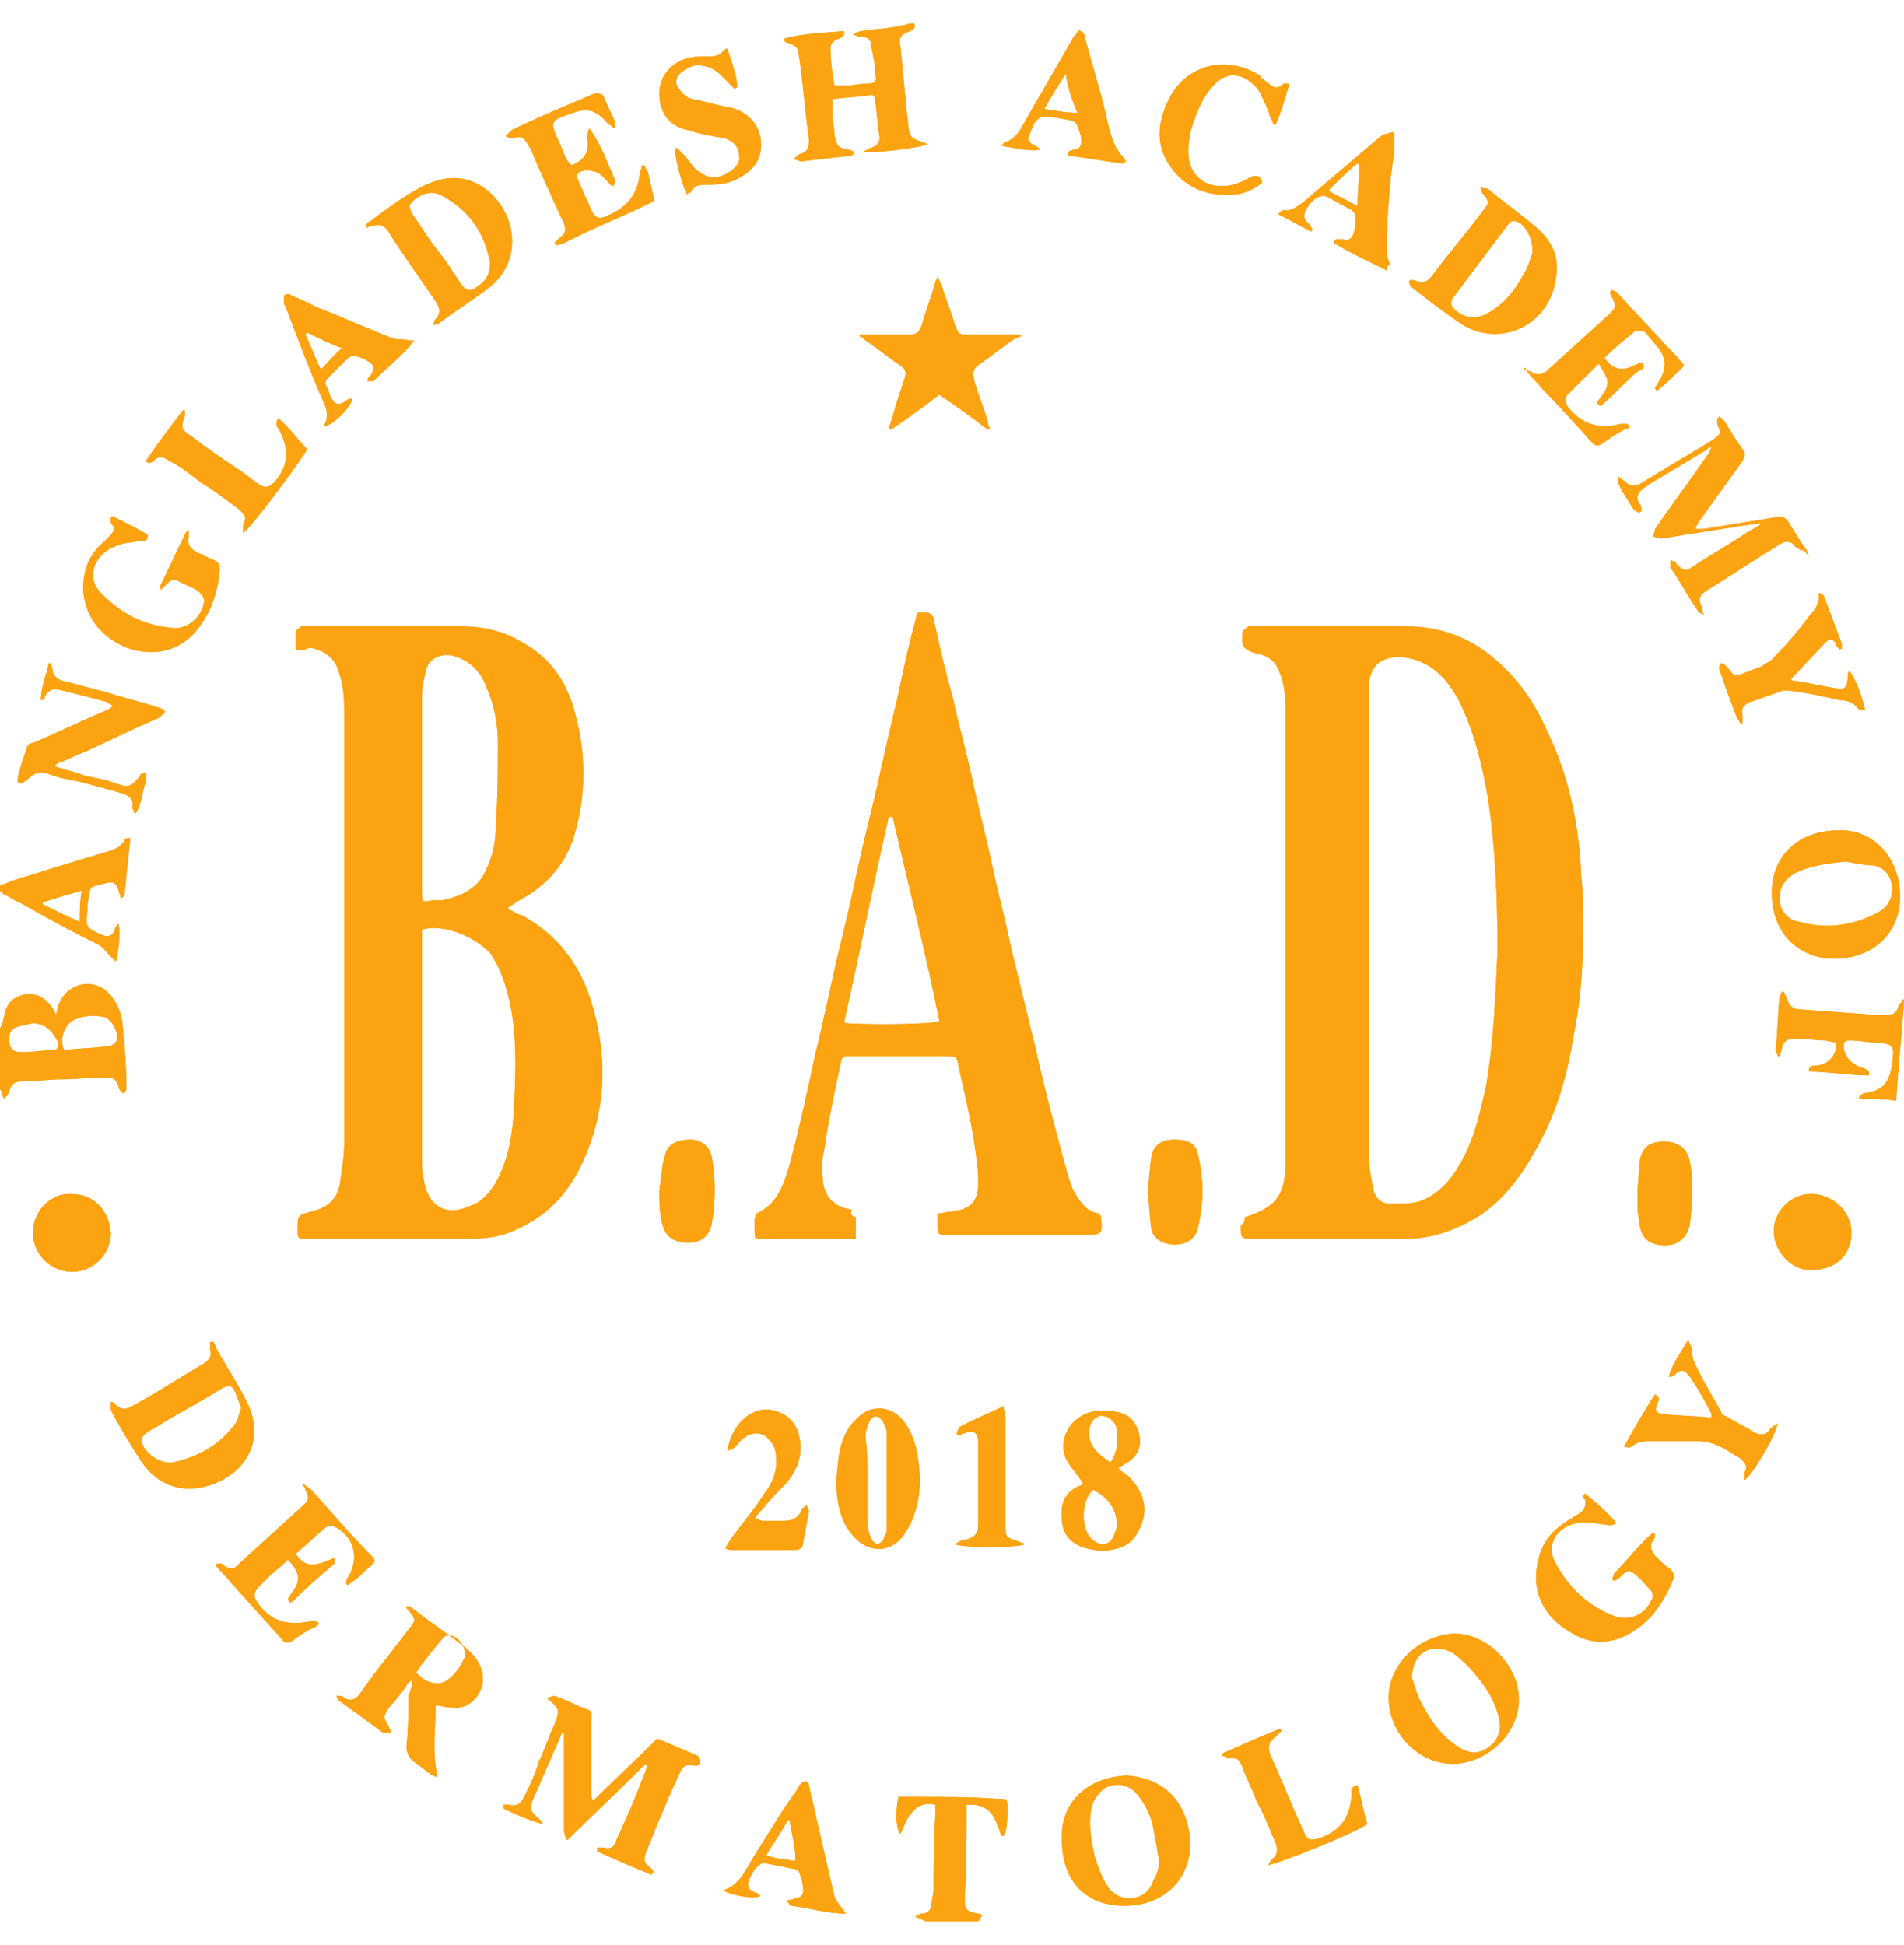 <?xml version="1.0" encoding="utf-8"?>
<!-- Generator: Adobe Illustrator 24.3.0, SVG Export Plug-In . SVG Version: 6.00 Build 0)  -->
<svg version="1.1" id="Layer_1" xmlns="http://www.w3.org/2000/svg" xmlns:xlink="http://www.w3.org/1999/xlink" x="0px" y="0px"
	 viewBox="0 0 97.9 100" style="enable-background:new 0 0 97.9 100;" xml:space="preserve">
<style type="text/css">
	.st0{fill:#FCA311;}
</style>
<g id="Layer_1_1_">
	<g>
		<path id="XMLID_82_" class="st0" d="M47,1.2c0.1,0.2,0,0.3-0.2,0.4c-0.5,0.2-0.6,0.3-0.5,0.8c0.1,1,0.2,2.1,0.3,3.1
			c0,0.3,0.1,0.6,0.1,1c0.1,0.5,0.1,0.6,0.7,0.8c0.1,0,0.2,0.1,0.3,0.1c-0.3,0.2-2.8,0.5-3.3,0.4c0.2-0.1,0.3-0.2,0.4-0.2
			c0.3-0.1,0.5-0.3,0.4-0.7c-0.1-0.6-0.1-1.1-0.2-1.7c0-0.2-0.1-0.4-0.3-0.3C44.1,5,43.5,5,42.8,5.1c0,0.3,0,0.5,0,0.7
			c0,0.4,0.1,0.7,0.1,1.1c0.1,0.6,0.2,0.7,0.7,0.8c0.1,0,0.1,0,0.3,0.1c0.1,0,0,0.1-0.1,0.2c-0.9,0.1-1.7,0.2-2.6,0.3
			c-0.1,0-0.2-0.1-0.4-0.1C41,8,41.1,7.9,41.2,7.9c0.3-0.1,0.4-0.3,0.4-0.7c-0.2-1.4-0.3-2.8-0.5-4.2C41,2.4,41,2.4,40.5,2.2
			c-0.1,0-0.2-0.1-0.2-0.2c1-0.3,2.1-0.3,3.1-0.4c0,0.1,0,0.1,0,0.2C43.3,1.9,43.2,2,43.1,2c-0.3,0.1-0.4,0.3-0.4,0.5
			c0,0.6,0.1,1.3,0.2,1.9c0.2,0,0.4,0,0.6,0c0.4,0,0.7-0.1,1.1-0.1c0.4,0,0.5-0.1,0.4-0.5c0-0.5-0.1-0.9-0.2-1.4
			c0-0.4-0.2-0.5-0.6-0.5c-0.1,0-0.2-0.1-0.3-0.1V1.7c0.1,0,0.3-0.1,0.4-0.1c0.5-0.1,1.1-0.1,1.6-0.2c0.2,0,0.4-0.1,0.6-0.1
			C46.7,1.2,46.9,1.2,47,1.2z"/>
		<path id="XMLID_78_" class="st0" d="M-0.1,53.1C0,53,0,52.8,0.1,52.7c0.1-0.3,0.1-0.5,0.2-0.8c0.2-0.5,0.6-0.7,1.1-0.8
			c0.5,0,0.9,0.2,1.2,0.6c0.1,0.1,0.2,0.3,0.3,0.5C2.9,52,3,51.8,3,51.7c0.4-1.1,1.6-1.4,2.4-0.8c0.5,0.4,0.8,1,0.9,1.7
			c0.1,1.1,0.2,2.2,0.2,3.3c0,0.1,0,0.2-0.1,0.3H6.3c-0.1-0.1-0.2-0.2-0.2-0.3c-0.1-0.4-0.3-0.5-0.6-0.5c-0.8,0-1.6,0.1-2.4,0.1
			c-0.6,0-1.2,0.1-1.8,0.1s-0.7,0.1-0.9,0.7c0,0-0.1,0.1-0.2,0.2C0.1,56.3,0.1,56.1,0,56c-0.1-0.8-0.1-1.5-0.1-2.3
			c0-0.2-0.1-0.3-0.1-0.5C-0.1,53.3-0.1,53.2-0.1,53.1z M3.3,54c0.7-0.1,1.5-0.1,2.2-0.2c0.2,0,0.4-0.1,0.5-0.3
			c0.1-0.4-0.2-1-0.6-1.2c-0.5-0.1-1-0.1-1.5,0.1C3.4,52.6,3,53.3,3.3,54z M1.7,52.6c-0.3,0.1-0.5,0.1-0.8,0.2
			c-0.4,0.1-0.5,0.5-0.4,0.9s0.4,0.4,0.7,0.4c0.5,0,1-0.1,1.5-0.1C3,54,3,53.8,3,53.6C2.7,53.1,2.5,52.7,1.7,52.6z"/>
		<path id="XMLID_77_" class="st0" d="M47.6,98.8c-0.2-0.1-0.4-0.2-0.5-0.2v-0.1c0.1,0,0.2-0.1,0.3-0.1c0.3,0,0.5-0.2,0.5-0.5
			c0-0.2,0.1-0.5,0.1-0.7c0-1.3,0-2.6,0.1-3.9c0-0.1,0-0.3,0-0.5c-0.5-0.1-0.9,0-1.2,0.4c-0.3,0.3-0.4,0.7-0.6,1.1
			c-0.2-0.2-0.3-1-0.1-1.9c0.3,0,0.6,0,1,0c1.4,0,2.7,0,4.1,0.1c0.5,0,0.5,0,0.5,0.5c0,0.4,0,0.8-0.1,1.2c0,0.1-0.1,0.2-0.1,0.2
			h-0.1c-0.1-0.2-0.1-0.3-0.2-0.5c-0.2-0.6-0.5-1-1.2-1.1c-0.1,0-0.3,0-0.4,0c0,0.1,0,0.2,0,0.3c0,1.5,0,3-0.1,4.5
			c0,0.6,0.1,0.7,0.7,0.8c0.1,0,0.1,0,0.2,0.1c-0.1,0.1-0.1,0.2-0.2,0.3c-0.2,0-0.3,0-0.5,0C49.1,98.8,48.4,98.8,47.6,98.8
			C47.7,98.8,47.7,98.8,47.6,98.8z"/>
		<path id="XMLID_73_" class="st0" d="M15.2,33.4c0-0.3,0-0.6,0-0.9c0-0.1,0.2-0.2,0.3-0.3c0.1,0,0.2,0,0.3,0c2.6,0,5.2,0,7.8,0
			c1.1,0,2.2,0.2,3.2,0.8c1.3,0.7,2.1,1.7,2.6,3.1c0.7,2.2,0.8,4.4,0.2,6.6c-0.4,1.6-1.4,2.8-2.9,3.6c-0.2,0.1-0.3,0.2-0.6,0.4
			c0.3,0.2,0.5,0.3,0.8,0.4c1.8,1,2.9,2.5,3.5,4.4c0.8,2.6,0.8,5.2-0.2,7.7c-0.7,1.8-1.8,3.2-3.6,4c-0.8,0.4-1.6,0.5-2.5,0.5
			c-2.8,0-5.5,0-8.3,0c-0.5,0-0.5,0-0.5-0.5c0-0.7,0-0.7,0.7-0.9c0.9-0.2,1.4-0.7,1.5-1.6c0.1-0.7,0.2-1.3,0.2-2
			c0-7.3,0-14.5,0-21.8c0-0.8,0-1.6-0.3-2.4c-0.2-0.7-0.8-1.1-1.5-1.2C15.6,33.5,15.4,33.4,15.2,33.4z M21.7,47.8c0,0.1,0,0.3,0,0.5
			c0,3.8,0,7.7,0,11.5c0,0.3,0,0.6,0.1,0.9c0.2,1.3,1.1,1.9,2.4,1.3c0.6-0.2,1-0.7,1.3-1.2c0.6-1.1,0.8-2.2,0.9-3.4
			c0.1-1.8,0.2-3.6-0.1-5.4c-0.2-1.1-0.5-2.1-1.1-3C24.3,48.1,22.8,47.5,21.7,47.8z M21.7,40.6c0,1.8,0,3.5,0,5.3
			c0,0.5,0,0.5,0.5,0.4c0.2,0,0.3,0,0.5,0c1-0.2,1.9-0.6,2.3-1.6c0.4-0.8,0.5-1.6,0.5-2.4c0.1-1.4,0.1-2.7,0.1-4.1
			c0-1-0.2-2-0.6-2.9c-0.3-0.8-0.9-1.4-1.8-1.6c-0.6-0.1-1.2,0.2-1.3,0.8c-0.1,0.4-0.2,0.8-0.2,1.2C21.7,37.3,21.7,38.9,21.7,40.6z"
			/>
		<path id="XMLID_70_" class="st0" d="M64,62.6c1.5-0.5,2-1,2.1-2.5c0-0.3,0-0.6,0-1c0-7.4,0-14.9,0-22.3c0-0.7,0-1.5-0.3-2.2
			c-0.2-0.6-0.6-0.9-1.2-1c-0.7-0.2-0.8-0.4-0.7-1.1c0-0.1,0.2-0.2,0.3-0.3c0.1,0,0.2,0,0.3,0c2.6,0,5.1,0,7.7,0
			c1.9,0,3.5,0.6,4.9,1.9c1.1,1,1.9,2.2,2.5,3.6c1.1,2.3,1.6,4.8,1.7,7.3c0.1,0.9,0.1,1.8,0.1,2.7c0,1.9-0.1,3.7-0.5,5.6
			c-0.3,1.9-0.8,3.7-1.7,5.4c-0.9,1.7-2,3.3-3.8,4.2c-1,0.5-2,0.8-3.1,0.8c-2.6,0-5.2,0-7.8,0c-0.7,0-0.7,0-0.7-0.7
			C64,62.9,64,62.8,64,62.6z M70.4,47.7c0,4,0,8,0,11.9c0,0.5,0.1,1,0.2,1.5s0.4,0.8,0.9,0.8s1,0,1.4-0.1c1-0.3,1.7-1.1,2.2-2
			c0.7-1.2,1-2.6,1.3-3.9c0.4-2.3,0.5-4.7,0.6-7c0-2.6-0.1-5.3-0.5-7.9c-0.3-1.7-0.7-3.4-1.5-5c-0.6-1.1-1.4-2-2.8-2.2
			c-1-0.1-1.7,0.3-1.8,1.3c0,0.2,0,0.4,0,0.7C70.4,39.8,70.4,43.8,70.4,47.7z"/>
		<path id="XMLID_67_" class="st0" d="M44,62.6c0,0.4,0,0.7,0,1.1c-0.1,0-0.3,0-0.4,0c-1.5,0-3,0-4.4,0c-0.4,0-0.4,0-0.4-0.5
			c0-0.2,0-0.3,0-0.5c0-0.1,0.1-0.2,0.1-0.3c1.1-0.5,1.4-1.5,1.7-2.5c0.5-1.9,0.9-3.7,1.3-5.6c0.5-2,0.9-4.1,1.4-6.1
			s0.9-4.1,1.4-6.1s0.9-4,1.4-6c0.3-1.4,0.6-2.9,1-4.3c0-0.1,0-0.1,0.1-0.3c0.2,0,0.4,0,0.5,0s0.3,0.2,0.3,0.3
			c0.3,1.4,0.6,2.7,1,4.1c0.3,1.4,0.7,2.8,1,4.2s0.7,2.9,1,4.3c0.3,1.5,0.7,2.9,1,4.4c0.4,1.6,0.8,3.3,1.2,4.9
			c0.5,2.3,1.1,4.5,1.7,6.7c0.1,0.3,0.2,0.7,0.4,1c0.3,0.5,0.6,0.9,1.2,1c0,0.1,0.1,0.1,0.1,0.1c0.1,1,0.1,1-0.9,1
			c-2.3,0-4.6,0-6.9,0c-0.6,0-0.6,0-0.6-0.6c0-0.2,0-0.3,0-0.5c0.3,0,0.5-0.1,0.7-0.1c1-0.1,1.4-0.5,1.4-1.5c0-0.7-0.1-1.3-0.2-2
			c-0.2-1.3-0.5-2.6-0.8-3.9c-0.1-0.6-0.1-0.6-0.8-0.6c-1.6,0-3.1,0-4.7,0c-0.5,0-0.5,0-0.6,0.5c-0.3,1.4-0.6,2.8-0.8,4.2
			c-0.1,0.5-0.2,1-0.1,1.5c0,1,0.6,1.6,1.5,1.7C43.7,62.5,43.8,62.5,44,62.6z M45.9,42c-0.1,0-0.1,0-0.2,0c-0.8,3.5-1.5,7-2.3,10.6
			c0.7,0.1,4.6,0.1,4.9-0.1C47.6,49,46.7,45.5,45.9,42z"/>
		<path id="XMLID_66_" class="st0" d="M36,90.7c-0.1,0-0.1,0.1-0.2,0.1c-0.6-0.1-0.7,0-0.9,0.5c-0.4,0.8-0.7,1.6-1.1,2.5
			c-0.2,0.5-0.4,1-0.6,1.5c-0.1,0.3-0.1,0.5,0.2,0.7c0.1,0.1,0.3,0.2,0.1,0.4c-1-0.4-1.9-0.8-2.8-1.2c0-0.1,0-0.1,0-0.2
			c0.1,0,0.2,0,0.3,0c0.4,0.1,0.6,0,0.7-0.4c0.5-1.1,1-2.2,1.4-3.3c0.1-0.2,0.1-0.3,0.2-0.5c0,0-0.1,0-0.1-0.1
			c-1.3,1.3-2.7,2.6-4,3.9h-0.1c0-0.2-0.1-0.3-0.1-0.5c0-1.5,0-3,0-4.5c0-0.2,0-0.3,0-0.5h-0.1c-0.2,0.5-0.4,0.9-0.6,1.4
			c-0.3,0.6-0.5,1.2-0.8,1.8c-0.3,0.7-0.3,0.8,0.3,1.3c0,0,0.1,0.1,0.1,0.2c-0.7-0.2-1.4-0.5-2-0.8c0-0.1,0-0.1,0-0.2
			c0.1,0,0.2,0,0.3,0c0.3,0.1,0.5,0,0.7-0.3c0.3-0.6,0.6-1.2,0.8-1.9c0.3-0.6,0.5-1.3,0.8-1.9c0.3-0.8,0.3-0.8-0.4-1.4
			c0.2,0,0.3-0.1,0.4-0.1c0.6,0.2,1.1,0.5,1.7,0.7c0.3,0.1,0.2,0.3,0.2,0.5c0,1.3,0,2.6,0,3.9c0,0.1,0,0.1,0.1,0.3
			c1.1-1.1,2.2-2.1,3.3-3.2c0.7,0.3,1.4,0.6,2.1,0.9C36,90.6,36,90.7,36,90.7z"/>
		<path id="XMLID_65_" class="st0" d="M92.6,28.3c-0.1-0.1-0.2-0.1-0.3-0.2c-0.2-0.3-0.5-0.3-0.8-0.1c-1.3,0.8-2.5,1.6-3.8,2.4
			c-0.3,0.2-0.4,0.4-0.2,0.8c0,0.1,0,0.2,0.1,0.4c-0.2-0.1-0.3-0.1-0.3-0.2c-0.5-0.7-0.9-1.5-1.4-2.2c0-0.1,0-0.2,0-0.4
			c0.2,0.1,0.3,0.1,0.3,0.2c0.4,0.4,0.5,0.4,0.9,0.1c0.9-0.6,1.8-1.1,2.7-1.7c0.2-0.1,0.5-0.3,0.7-0.4v-0.1
			c-0.4,0.1-0.9,0.1-1.3,0.2c-1.3,0.2-2.6,0.4-3.8,0.6c-0.1,0-0.3-0.1-0.4-0.1c0-0.1,0.1-0.3,0.1-0.4c0.9-1.3,1.8-2.5,2.7-3.8
			c0.1-0.1,0.1-0.2,0.2-0.4c-0.1,0-0.2,0-0.2,0.1c-1,0.6-2,1.2-3,1.8c-0.1,0.1-0.3,0.2-0.4,0.3c-0.2,0.2-0.3,0.4-0.1,0.7
			c0.1,0.1,0.1,0.2,0.1,0.4c0,0-0.1,0-0.1,0.1c-0.1-0.1-0.2-0.1-0.3-0.2c-0.7-1.1-0.9-1.4-0.8-1.7c0.1,0.1,0.3,0.2,0.4,0.3
			c0.2,0.2,0.4,0.2,0.7,0.1c1.3-0.8,2.5-1.5,3.8-2.3c0.4-0.3,0.4-0.3,0.2-0.8c0-0.1,0-0.2,0-0.3c0,0,0.1,0,0.1-0.1
			c0.1,0.1,0.2,0.2,0.3,0.3c0.3,0.5,0.6,1,0.9,1.4c0.2,0.2,0.1,0.4,0,0.6c-0.8,1.1-1.5,2.1-2.3,3.2c0,0.1-0.1,0.1-0.1,0.3
			c0.2,0,0.3,0,0.4,0c1.2-0.2,2.5-0.4,3.7-0.6c0.3-0.1,0.5,0,0.7,0.3c0.3,0.5,0.6,1,0.9,1.4c0,0.1,0.1,0.2,0.1,0.3
			C92.7,28.2,92.7,28.3,92.6,28.3z"/>
		<path id="XMLID_64_" class="st0" d="M52.5,17.3c-0.1,0-0.2,0.1-0.3,0.1c-0.6,0.4-1.2,0.9-1.8,1.3C50,19,50,19.1,50.1,19.6
			c0.2,0.7,0.5,1.4,0.7,2.1c0,0.1,0,0.2,0.1,0.3l-0.1,0.1c-0.8-0.6-1.6-1.2-2.5-1.8c-0.8,0.6-1.6,1.2-2.5,1.8L45.7,22
			c0.2-0.5,0.3-1,0.5-1.6c0.1-0.3,0.2-0.6,0.3-0.9s0.1-0.5-0.2-0.7c-0.6-0.4-1.2-0.9-1.8-1.3c-0.1-0.1-0.2-0.2-0.3-0.2v-0.1
			c0.1,0,0.3,0,0.4,0c0.7,0,1.5,0,2.2,0c0.4,0,0.5-0.2,0.6-0.5c0.2-0.7,0.5-1.5,0.7-2.2c0-0.1,0.1-0.1,0.1-0.3
			c0.1,0.2,0.1,0.3,0.2,0.4c0.2,0.7,0.5,1.4,0.7,2.1c0.2,0.5,0.2,0.5,0.7,0.5c0.7,0,1.4,0,2.1,0c0.1,0,0.3,0,0.4,0
			C52.4,17.2,52.5,17.2,52.5,17.3z"/>
		<path id="XMLID_61_" class="st0" d="M21.2,86.4c-0.2,0.1-0.3,0.2-0.3,0.3c-0.3,0.4-0.6,0.8-0.9,1.1c-0.3,0.5-0.3,0.5,0,1
			c0,0.1,0.1,0.1,0.1,0.3c-0.2,0-0.3,0-0.4,0c-0.7-0.5-1.5-1.1-2.2-1.6c-0.1,0-0.1-0.1-0.2-0.3c0.2,0,0.3,0,0.4,0.1
			c0.3,0.2,0.6,0.1,0.8-0.2c0.5-0.7,1-1.4,1.5-2c0.3-0.4,0.7-0.9,1-1.3c0.4-0.5,0.4-0.5,0-1l-0.1-0.1v-0.1c0.1,0,0.2,0,0.3,0.1
			c0.9,0.7,1.8,1.3,2.7,2c0.4,0.3,0.8,0.8,0.9,1.3c0.2,1-0.6,2-1.7,1.8c-0.2,0-0.4-0.1-0.7-0.1c0,1.2-0.2,2.4,0.1,3.7
			c-0.2-0.1-0.3-0.1-0.4-0.2c-0.3-0.2-0.5-0.4-0.8-0.6s-0.4-0.5-0.4-0.8C21,88.9,21,88,21,87.2C21.2,86.7,21.2,86.6,21.2,86.4z
			 M21.4,86c0.5,0.6,1.2,0.7,1.6,0.4c0.4-0.3,0.7-0.7,0.9-1.2c0.1-0.4-0.3-1.1-0.8-1.1c-0.1,0-0.2,0-0.3,0.1
			C22.3,84.8,21.8,85.4,21.4,86z"/>
		<path id="XMLID_58_" class="st0" d="M5.7,72.1c0.1,0,0.2,0,0.2,0.1c0.3,0.3,0.6,0.3,0.9,0.1c1.3-0.7,2.5-1.5,3.7-2.2
			c0.3-0.2,0.4-0.4,0.3-0.7c0-0.1,0-0.2,0-0.4c0.1,0,0.2,0,0.2,0c0,0.1,0.1,0.2,0.1,0.3c0.5,0.9,1.1,1.8,1.6,2.8
			c0.9,1.8,0.1,3.5-1.7,4.2c-1.6,0.6-3,0.1-3.9-1.4c-0.5-0.8-1-1.6-1.4-2.4C5.7,72.4,5.7,72.3,5.7,72.1C5.7,72.2,5.7,72.2,5.7,72.1z
			 M12.4,72.4c-0.1-0.3-0.2-0.5-0.3-0.8c-0.2-0.4-0.3-0.4-0.7-0.2c-1.1,0.7-2.3,1.3-3.4,2c-0.2,0.1-0.4,0.2-0.6,0.4
			c-0.1,0.1-0.2,0.3-0.1,0.4c0.2,0.6,1,1.1,1.6,1c1.3-0.3,2.4-0.9,3.2-2C12.2,73.1,12.3,72.7,12.4,72.4z"/>
		<path id="XMLID_55_" class="st0" d="M18.8,11.6c0.1-0.1,0.1-0.2,0.2-0.2c0.8-0.6,1.6-1.2,2.5-1.7c1.1-0.6,2.2-0.8,3.3-0.1
			c1.8,1.2,2.2,3.9,0.2,5.3c-0.8,0.6-1.6,1.1-2.4,1.7c-0.1,0.1-0.2,0.1-0.3,0.1c0-0.1,0-0.2,0.1-0.3c0.3-0.3,0.2-0.6,0-0.9
			c-0.8-1.2-1.7-2.4-2.5-3.7c-0.2-0.2-0.4-0.3-0.6-0.2c-0.1,0-0.3,0-0.4,0.1C18.8,11.7,18.8,11.6,18.8,11.6z M25.2,13.5
			c-0.3-1.5-1-2.6-2.4-3.4c-0.5-0.3-1-0.2-1.4,0.1C21,10.5,21,10.6,21.2,11c0.5,0.7,0.9,1.4,1.4,2c0.4,0.5,0.7,1,1.1,1.6
			c0.3,0.4,0.5,0.4,0.9,0.1C25,14.4,25.2,14.1,25.2,13.5z"/>
		<path id="XMLID_52_" class="st0" d="M72.5,14.4c0.1,0,0.1,0,0.2,0c0.5,0.2,0.7,0.1,1-0.3c0.8-1.1,1.7-2.1,2.5-3.2
			c0.4-0.5,0.4-0.5,0-1c0-0.1,0-0.1-0.1-0.3c0.2,0.1,0.3,0.1,0.4,0.1c0.8,0.7,1.7,1.3,2.5,2s1.2,1.5,1,2.6c-0.3,2.4-2.8,3.6-4.8,2.4
			c-0.9-0.6-1.8-1.3-2.7-2C72.5,14.6,72.4,14.5,72.5,14.4C72.4,14.4,72.4,14.4,72.5,14.4z M78.8,13c0-0.7-0.2-1.1-0.6-1.5
			c-0.3-0.2-0.5-0.2-0.7,0.1c-0.9,1.2-1.8,2.4-2.7,3.6c-0.3,0.3-0.2,0.6,0.1,0.8c0.5,0.4,1.1,0.4,1.6,0.1c0.9-0.5,1.4-1.2,1.9-2.1
			C78.6,13.7,78.7,13.2,78.8,13z"/>
		<path id="XMLID_49_" class="st0" d="M71.4,87.3c0-1.8,1.7-3.3,3.5-3.3c1.7,0.1,3.2,1.7,3.2,3.4c0,1.8-1.7,3.3-3.4,3.3
			C72.9,90.7,71.4,89.1,71.4,87.3z M72.6,86.3c0.1,0.2,0.2,0.7,0.4,1.1c0.5,1,1.1,1.9,2.1,2.5c0.5,0.3,1,0.3,1.5-0.1
			c0.4-0.3,0.6-0.8,0.5-1.3c-0.2-1.1-0.8-1.9-1.5-2.7c-0.3-0.3-0.6-0.6-0.9-0.8C73.6,84.4,72.6,85,72.6,86.3z"/>
		<path id="XMLID_46_" class="st0" d="M57.9,91.3c1.8,0.1,3.2,1.2,3.3,3.5c0,1.8-1.3,3.2-3.4,3.2c-1.9,0-3.2-1.2-3.2-3.4
			C54.5,92.7,55.9,91.4,57.9,91.3z M59.6,95.7c-0.1-0.6-0.2-1.2-0.3-1.7c-0.1-0.6-0.4-1.2-0.8-1.7c-0.3-0.4-0.8-0.6-1.3-0.5
			s-0.8,0.5-1,0.9c-0.3,0.9-0.1,1.9,0.1,2.8c0.2,0.6,0.4,1.2,0.8,1.7c0.7,0.7,1.9,0.5,2.2-0.5C59.5,96.4,59.6,96,59.6,95.7z"/>
		<path id="XMLID_43_" class="st0" d="M94.5,42.7c1.8-0.1,3.2,1.4,3.2,3.4c0,1.9-1.4,3.2-3.4,3.2c-1.7,0-3.2-1.2-3.2-3.4
			C91.1,44,92.5,42.7,94.5,42.7z M94.9,44.3c-0.9,0.1-1.8,0.2-2.6,0.6c-0.5,0.3-0.8,0.7-0.8,1.3s0.4,1.1,1,1.2
			c1.4,0.4,2.8,0.2,4.1-0.5c0.5-0.3,0.7-0.7,0.7-1.3c-0.1-0.6-0.4-1-1-1.1C95.9,44.5,95.4,44.4,94.9,44.3z"/>
		<path id="XMLID_39_" class="st0" d="M55.7,76.3c-0.3-0.5-0.7-0.9-0.9-1.3c-0.4-1,0.2-2.1,1.3-2.4c0.4-0.1,0.9-0.1,1.3,0
			c0.7,0.1,1.1,0.6,1.2,1.3c0.1,0.6-0.2,1.1-0.8,1.4c-0.1,0.1-0.2,0.1-0.3,0.2c0.1,0.1,0.2,0.2,0.4,0.3c0.9,0.8,1.2,1.8,0.7,2.8
			c-0.3,0.7-0.8,1-1.5,1.1c-0.4,0.1-0.9,0-1.3-0.1c-0.7-0.2-1.2-0.7-1.2-1.5c-0.1-0.8,0.2-1.4,0.9-1.7
			C55.6,76.4,55.7,76.3,55.7,76.3z M56.2,76.6c-0.6,0.6-0.6,1.8-0.2,2.4c0.2,0.2,0.4,0.4,0.7,0.4s0.5-0.2,0.6-0.5
			c0-0.1,0.1-0.2,0.1-0.3C57.5,77.9,57.2,77.1,56.2,76.6z M57.1,75.2c0.4-0.6,0.4-1.2,0.3-1.8c-0.1-0.4-0.5-0.6-0.8-0.6
			c-0.4,0.1-0.6,0.4-0.6,0.9C56,74.4,56.5,74.8,57.1,75.2z"/>
		<path id="XMLID_38_" class="st0" d="M15.6,76.3c0.1,0.1,0.3,0.2,0.4,0.3c1,1.1,2,2.3,3.1,3.4c0.2,0.2,0.2,0.3,0,0.5
			c-0.3,0.2-0.5,0.5-0.8,0.7c-0.1,0.1-0.3,0.2-0.4,0.3c0,0-0.1,0-0.1-0.1s0-0.2,0.1-0.3c0.6-1,0.3-2.1-0.7-2.6c-0.1-0.1-0.3,0-0.4,0
			c-0.5,0.4-1,0.9-1.6,1.4c0.5,0.7,0.9,0.7,2,0.2c0,0.1,0,0.3,0,0.3c-0.7,0.6-1.4,1.2-2.1,1.9c0,0-0.1,0.1-0.2,0.1
			c-0.2-0.2,0-0.3,0.1-0.5c0.5-0.6,0.4-1.1-0.2-1.7c-0.1,0.1-0.2,0.2-0.3,0.3c-0.4,0.3-0.8,0.7-1.1,1c-0.4,0.4-0.4,0.6-0.1,1
			c0.6,0.8,1.4,1.1,2.5,0.9c0.2,0,0.4-0.2,0.6,0.1c-0.1,0.1-0.2,0.2-0.3,0.2c-0.4,0.2-0.7,0.4-1.1,0.7c-0.2,0.1-0.4,0.1-0.5-0.1
			c-0.9-1-1.8-2-2.7-3c-0.2-0.3-0.5-0.5-0.7-0.8c0,0,0-0.1,0.1-0.1s0.3,0,0.3,0.1c0.3,0.2,0.6,0.2,0.8-0.1c1.1-1,2.2-2,3.3-3
			c0.3-0.3,0.3-0.4,0.1-0.8c0-0.1-0.1-0.2-0.1-0.2C15.5,76.4,15.6,76.4,15.6,76.3z"/>
		<path id="XMLID_37_" class="st0" d="M29.4,8.5c0.7-0.3,0.9-0.7,0.8-1.4c0-0.1,0-0.3,0.1-0.5c0.6,0.8,0.9,1.7,1.3,2.6
			c0,0.1,0,0.2,0,0.3c0,0-0.1,0-0.1,0.1c-0.1-0.1-0.3-0.3-0.4-0.4c-0.3-0.4-0.8-0.5-1.2-0.4c-0.2,0.1-0.3,0.2-0.2,0.4
			c0.2,0.5,0.5,1.1,0.7,1.6c0.2,0.4,0.4,0.5,0.8,0.3c1-0.4,1.6-1.1,1.7-2.2c0-0.1,0.1-0.2,0.1-0.4h0.1c0.1,0.1,0.1,0.2,0.2,0.3
			c0.1,0.4,0.2,0.9,0.3,1.3c0.1,0.3-0.1,0.3-0.3,0.4c-1.2,0.6-2.5,1.1-3.7,1.7c-0.2,0.1-0.4,0.2-0.6,0.3c-0.1,0-0.2,0.1-0.4,0.1
			c0,0,0-0.1-0.1-0.1c0.1-0.1,0.2-0.2,0.3-0.3c0.3-0.2,0.3-0.4,0.2-0.7c-0.6-1.3-1.2-2.6-1.7-3.8c-0.4-0.7-0.4-0.7-1-0.6
			c-0.1,0-0.1,0-0.3-0.1c0.1-0.1,0.2-0.2,0.3-0.3c1.4-0.7,2.9-1.3,4.3-1.9c0.1,0,0.3,0,0.4,0.1c0.2,0.4,0.4,0.9,0.6,1.3
			c0,0.1,0,0.2,0,0.4c-0.2-0.1-0.2-0.2-0.3-0.2c-0.7-0.8-1.1-0.9-2.1-0.5c-0.9,0.3-0.9,0.4-0.5,1.3C28.9,7.6,29,8,29.2,8.3
			C29.3,8.4,29.3,8.4,29.4,8.5z"/>
		<path id="XMLID_34_" class="st0" d="M43,76.1c0.1-0.9,0.1-1.8,0.6-2.6c0.1-0.2,0.3-0.4,0.5-0.6c0.7-0.7,1.7-0.6,2.3,0.1
			c0.5,0.6,0.7,1.3,0.8,2c0.2,1.2,0.1,2.3-0.4,3.4c-0.1,0.2-0.2,0.3-0.3,0.5c-0.7,1-1.9,1-2.7,0C43.2,78.2,43,77.2,43,76.1z
			 M44.6,76c0,0.8,0,1.5,0,2.3c0,0.3,0.1,0.6,0.2,0.8c0.1,0.3,0.4,0.4,0.6,0.1c0.1-0.2,0.2-0.4,0.2-0.6c0-1.6,0-3.3,0-4.9
			c0-0.2-0.1-0.4-0.2-0.6c-0.2-0.3-0.5-0.4-0.7,0c-0.1,0.2-0.2,0.5-0.2,0.8C44.6,74.6,44.6,75.3,44.6,76z"/>
		<path id="XMLID_33_" class="st0" d="M78.4,19c0.1,0,0.2,0.1,0.3,0.1c0.3,0.2,0.5,0.2,0.8,0c1.1-1,2.2-2,3.3-3
			c0.3-0.3,0.3-0.4,0.1-0.8c-0.1-0.1-0.1-0.2-0.1-0.3l0.1-0.1c0.1,0.1,0.3,0.1,0.3,0.2c0.8,0.9,1.7,1.8,2.5,2.7
			c0.3,0.3,0.6,0.6,0.9,1c-0.5,0.5-0.9,0.9-1.4,1.3L85.1,20c0-0.1,0.1-0.2,0.2-0.4c0.4-0.6,0.4-1.2-0.1-1.8
			c-0.2-0.2-0.4-0.5-0.6-0.7C84.5,17,84.2,17,84.1,17c-0.5,0.4-1.1,0.9-1.6,1.4c0.4,0.6,0.9,0.7,1.5,0.4c0.2-0.1,0.5-0.2,0.5-0.1
			c0.1,0.3-0.1,0.3-0.3,0.4c-0.6,0.5-1.1,1.1-1.7,1.6c-0.1,0.1-0.2,0.3-0.4,0c0.3-0.4,0.7-0.8,0.5-1.3c-0.1-0.2-0.2-0.4-0.4-0.7
			c-0.6,0.6-1.1,1.1-1.6,1.6c-0.2,0.2-0.1,0.4,0,0.6c0.7,0.9,1.6,1.2,2.7,0.9c0.1,0,0.3,0,0.4,0c0,0.1,0.1,0.1,0.1,0.2
			c-0.1,0-0.2,0.1-0.3,0.1c-0.4,0.2-0.8,0.5-1.1,0.7c-0.3,0.2-0.4,0.1-0.6-0.1c-0.8-0.9-1.6-1.8-2.5-2.7c-0.2-0.3-0.5-0.5-0.7-0.8
			c-0.1-0.1-0.1-0.2-0.2-0.3C78.3,19.1,78.3,19.1,78.4,19z"/>
		<path id="XMLID_32_" class="st0" d="M81.5,76.8c0.6,0.5,1.2,1,1.6,1.5c-0.2,0.2-0.4,0.1-0.6,0.1c-0.6-0.1-1.2-0.2-1.7,0
			c-0.9,0.3-1.3,1.2-0.8,2c0.7,1.3,1.7,2.2,3,2.7c0.8,0.3,1.6-0.1,1.9-0.8c0.1-0.1,0.1-0.4,0-0.5c-0.3-0.3-0.6-0.7-0.9-0.9
			c-0.2-0.2-0.4-0.1-0.6,0.1c-0.1,0.1-0.2,0.2-0.4,0.3l-0.1-0.1c0-0.1,0.1-0.2,0.1-0.3c0.7-0.7,1.3-1.5,2-2.1l0.1,0.1
			c0,0.1,0,0.2-0.1,0.3c-0.2,0.3-0.1,0.5,0.1,0.8c0.3,0.3,0.5,0.5,0.8,0.7c0.2,0.2,0.2,0.4,0.1,0.6c-0.5,1.2-1.2,2.2-2.4,2.8
			c-1,0.5-2,0.4-2.9-0.2c-1.4-0.8-2-2.2-1.6-3.7c0.2-0.9,0.7-1.5,1.5-2c0.1-0.1,0.2-0.1,0.3-0.2c0.4-0.2,0.7-0.4,0.6-0.9
			C81.3,77,81.4,76.9,81.5,76.8z"/>
		<path id="XMLID_31_" class="st0" d="M8.2,30.2c0.5-1,0.9-1.9,1.4-2.9h0.1c0,0.1,0,0.2,0,0.3c-0.1,0.4,0.1,0.6,0.4,0.8
			c0.3,0.1,0.6,0.3,0.9,0.4c0.2,0.1,0.3,0.2,0.3,0.5c-0.1,1.1-0.4,2.1-1.1,3c-0.9,1.2-2.3,1.5-3.7,1c-1.2-0.5-2-1.4-2.2-2.7
			c-0.1-1.1,0.2-2,1-2.7c0.1-0.1,0.2-0.2,0.3-0.3c0.2-0.2,0.4-0.4,0.1-0.7c0-0.1,0-0.2,0-0.3c0,0,0.2-0.1,0.2,0
			c0.6,0.3,1.2,0.6,1.7,0.9c0,0.3-0.1,0.3-0.3,0.3c-0.5,0.1-1,0.1-1.4,0.3c-1,0.4-1.6,1.6-0.6,2.5c1,1,2.2,1.6,3.7,1.7
			c0.7,0,1.4-0.6,1.5-1.4c0-0.2-0.2-0.4-0.3-0.5c-0.3-0.2-0.6-0.3-1-0.5c-0.3-0.2-0.5,0-0.7,0.2c-0.1,0.1-0.2,0.2-0.3,0.3
			C8.3,30.3,8.3,30.2,8.2,30.2z"/>
		<path id="XMLID_30_" class="st0" d="M0.9,40.1C1,39.5,1.2,39,1.4,38.4c0-0.1,0.2-0.2,0.3-0.2c1.2-0.5,2.4-1.1,3.6-1.6
			c0.2-0.1,0.3-0.1,0.5-0.3c-0.1-0.1-0.2-0.1-0.3-0.2c-0.7-0.2-1.5-0.4-2.3-0.6c-0.5-0.1-0.6-0.1-0.9,0.3c0,0.1,0,0.2-0.2,0.2
			c0-0.7,0.3-1.3,0.4-1.9h0.1c0,0.1,0.1,0.2,0.1,0.3c0,0.3,0.2,0.5,0.5,0.6c0.8,0.2,1.5,0.4,2.3,0.6c0.9,0.3,1.8,0.5,2.7,0.8
			c0.1,0,0.2,0.1,0.3,0.2c-0.1,0.1-0.2,0.2-0.3,0.3C7,37.4,5.8,38,4.5,38.6C4,38.8,3.6,39,3.1,39.2c-0.1,0-0.2,0.1-0.3,0.2
			c0.6,0.2,1.1,0.3,1.6,0.5C4.9,40,5.5,40.1,6,40.3c0.6,0.2,0.7,0.2,1.2-0.4c0-0.1,0.1-0.1,0.3-0.2c0,0.2,0,0.4,0,0.5
			c-0.2,0.5-0.2,1.1-0.5,1.6H6.9c0-0.1-0.1-0.2-0.1-0.3c0.1-0.4-0.2-0.6-0.5-0.7c-0.7-0.2-1.4-0.4-2.2-0.6C3.6,40.1,3,40,2.5,39.8
			s-0.8,0-1.1,0.3c-0.1,0.1-0.2,0.1-0.3,0.2C0.9,40.2,0.9,40.2,0.9,40.1z"/>
		<path id="XMLID_29_" class="st0" d="M97.9,51.4c-0.1,1.7-0.3,3.4-0.4,5.2c-0.7-0.1-1.3-0.1-1.9-0.1v-0.1c0.1-0.1,0.2-0.2,0.3-0.2
			c1-0.1,1.3-0.7,1.4-1.6c0.1-0.8,0.1-0.9-0.8-1c-0.5,0-0.9-0.1-1.4-0.1c-0.3,0-0.3,0.1-0.3,0.4c0.1,0.5,0.4,0.8,0.9,1
			c0.1,0,0.3,0.1,0.4,0.2c0,0.1,0,0.1,0,0.2c-1,0-2.1-0.2-3.1-0.2c0-0.3,0.2-0.3,0.3-0.3c0.4,0,0.8-0.2,1-0.6
			c0.1-0.2,0.1-0.3,0.1-0.6c-0.2,0-0.4-0.1-0.6-0.1c-0.5,0-0.9-0.1-1.4-0.1s-0.7,0.1-0.8,0.6c0,0.1-0.1,0.2-0.1,0.3h-0.1
			c0-0.1-0.1-0.2-0.1-0.3c0.1-0.9,0.1-1.8,0.2-2.7c0-0.1,0.1-0.2,0.1-0.3h0.1c0.1,0.1,0.1,0.2,0.2,0.4c0.1,0.3,0.3,0.5,0.6,0.5
			c1.4,0.1,2.7,0.2,4.1,0.3c0.1,0,0.3,0,0.4,0c0.3,0,0.5-0.1,0.6-0.4c0-0.1,0.1-0.2,0.2-0.3C97.8,51.4,97.8,51.4,97.9,51.4z"/>
		<path id="XMLID_28_" class="st0" d="M35.3,10c-0.3-0.8-0.5-1.5-0.6-2.3l0.1-0.1c0.1,0.1,0.2,0.2,0.3,0.3c0.3,0.3,0.5,0.7,0.8,0.9
			c0.5,0.4,1,0.4,1.5,0.1C37.8,8.7,38.1,8.3,38,8c0-0.4-0.3-0.8-0.8-0.9C36.6,7,36,6.9,35.4,6.7c-1-0.2-1.5-0.9-1.5-1.9
			c0-0.8,0.5-1.5,1.4-1.8c0.4-0.1,0.7-0.1,1.1-0.1c0.3,0,0.6,0,0.8-0.3c0,0,0.1-0.1,0.2-0.1c0.2,0.7,0.5,1.3,0.5,2
			c0,0-0.1,0-0.1,0.1c-0.1-0.1-0.2-0.2-0.3-0.3c-0.4-0.4-0.7-0.8-1.3-0.9c-0.4-0.1-0.7,0-1,0.2S34.7,4,34.8,4.4
			C35,4.7,35.2,5,35.6,5.1c0.6,0.1,1.2,0.3,1.8,0.4c1.2,0.2,1.9,1.2,1.7,2.3C39,8.5,38.4,9,37.7,9.3c-0.5,0.2-1,0.2-1.4,0.2
			c-0.3,0-0.6,0-0.8,0.4C35.5,9.9,35.4,9.9,35.3,10z"/>
		<path id="XMLID_27_" class="st0" d="M94.6,33.4c-0.1-0.1-0.2-0.2-0.2-0.3c-0.1-0.2-0.3-0.3-0.5-0.1c-0.6,0.6-1.2,1.3-1.8,1.9
			c0,0.1,0.1,0.1,0.1,0.1c0.8,0.1,1.5,0.3,2.3,0.4c0.4,0.1,0.5-0.2,0.5-0.6c0-0.1,0-0.2,0.1-0.3c0.4,0.6,0.6,1.2,0.8,2
			c-0.2,0-0.3,0-0.4-0.1c-0.2-0.3-0.6-0.4-0.9-0.4c-0.9-0.2-1.8-0.4-2.7-0.5c-0.1,0-0.2,0-0.2,0c-0.6,0.2-1.1,0.4-1.7,0.6
			c-0.3,0.1-0.5,0.3-0.4,0.7c0,0.1,0,0.2,0,0.4h-0.1c-0.1-0.1-0.1-0.2-0.2-0.3c-0.3-0.8-0.6-1.6-0.9-2.5c0-0.1,0-0.2,0.1-0.3
			c0.1,0,0.2,0.1,0.3,0.2c0.4,0.5,0.4,0.5,0.9,0.3c0.3-0.1,0.5-0.2,0.8-0.3c0.3-0.2,0.6-0.3,0.8-0.6c0.6-0.6,1.2-1.3,1.7-2
			c0.3-0.3,0.6-0.7,0.5-1.2h0.1c0.1,0.1,0.2,0.1,0.2,0.2c0.3,0.8,0.6,1.6,0.9,2.4c0,0.1,0,0.2,0,0.3C94.7,33.3,94.6,33.4,94.6,33.4z
			"/>
		<path id="XMLID_26_" class="st0" d="M83.5,74.4c0.5-0.9,1-1.8,1.6-2.7c0.3,0.2,0.2,0.3,0.1,0.5c-0.1,0.3-0.1,0.4,0.2,0.5
			c0.8,0.1,1.7,0.1,2.6,0.2c0-0.1,0-0.2,0-0.2c-0.3-0.6-0.7-1.3-1.1-1.9c-0.3-0.4-0.5-0.4-0.8-0.1c-0.1,0.1-0.2,0.1-0.3,0.1
			c0.2-0.7,0.6-1.2,1-1.9c0.1,0.2,0.1,0.3,0.2,0.4c0,0.2,0,0.5,0.1,0.7c0.4,0.9,0.9,1.7,1.4,2.6c0,0.1,0.1,0.2,0.2,0.2
			c0.5,0.3,1.1,0.6,1.6,0.9c0.3,0.1,0.5,0.1,0.7-0.2c0.1-0.1,0.2-0.2,0.4-0.3c0,0.4-1.3,2.7-1.7,2.9c0-0.2,0-0.3,0-0.4
			c0.2-0.3,0-0.5-0.2-0.7c-0.7-0.4-1.3-0.9-2.2-0.9c-0.8,0-1.6,0-2.4,0c-0.3,0-0.6,0-0.9,0.2C83.8,74.5,83.7,74.4,83.5,74.4
			C83.6,74.4,83.6,74.4,83.5,74.4z"/>
		<path id="XMLID_23_" class="st0" d="M18.1,20.5c0,0.4-1,1.4-1.4,1.4c0,0-0.1-0.1,0-0.1c0.2-0.4,0.1-0.8-0.1-1.2
			c-0.7-1.6-1.3-3.2-1.9-4.8c0-0.1-0.1-0.1-0.1-0.2c0-0.1,0-0.3,0-0.4c0.1-0.1,0.3-0.1,0.4,0c0.5,0.2,0.9,0.4,1.3,0.6
			c1.3,0.5,2.6,1.1,3.9,1.6c0.2,0.1,0.6,0,0.8,0.1c0.1,0,0.1,0,0.3,0c-0.6,0.8-1.4,1.4-2.1,2.1c0,0-0.2,0-0.3,0c0-0.1,0-0.2,0.1-0.2
			c0.3-0.5,0.3-0.6-0.2-0.9l0,0c-0.7-0.3-0.7-0.3-1.2,0.2c-0.2,0.2-0.5,0.5-0.7,0.7s-0.2,0.3-0.1,0.5c0.1,0.1,0.1,0.3,0.2,0.5
			c0.2,0.4,0.4,0.5,0.8,0.2C17.9,20.5,18,20.5,18.1,20.5z M15.8,17.1l-0.1,0.1c0.3,0.6,0.5,1.2,0.8,1.8c0.4-0.4,0.7-0.8,1.1-1.1
			C17,17.7,16.4,17.4,15.8,17.1z"/>
		<path id="XMLID_22_" class="st0" d="M66.3,4.3c-0.2,0.7-0.4,1.4-0.7,2.1h-0.1c-0.1-0.1-0.1-0.3-0.2-0.4c-0.1-0.4-0.3-0.8-0.5-1.2
			c-0.1-0.2-0.2-0.3-0.3-0.4c-0.7-0.7-1.5-0.7-2.1,0c-0.5,0.5-0.8,1.2-1,1.8c-0.2,0.5-0.3,1.1-0.3,1.6c0,1.3,1,2,2.3,1.7
			c0.3-0.1,0.6-0.2,0.9-0.4C64.6,9,64.8,9,64.9,9.4C64.5,9.7,64,10,63.4,10c-1.3,0.1-2.4-0.3-3.2-1.4s-0.7-2.3-0.1-3.5
			c0.9-1.8,3-2.3,4.7-1.2c0,0.1,0.2,0.2,0.3,0.3c0.3,0.2,0.5,0.5,0.9,0.1C66,4.3,66.2,4.3,66.3,4.3z"/>
		<path id="XMLID_19_" class="st0" d="M71.3,13.9c-1-0.5-1.9-0.9-2.7-1.4c0-0.1,0-0.1,0.1-0.2c0.1,0,0.2,0,0.3,0
			c0.3,0.1,0.5,0,0.6-0.3s0.1-0.6,0.1-0.9c0-0.1-0.1-0.2-0.2-0.3c-0.4-0.2-0.9-0.5-1.3-0.7c-0.3-0.1-0.7,0.1-1,0.6
			C67,11,67,11.3,67.3,11.5c0.1,0.1,0.1,0.2,0.2,0.3l-0.1,0.1c-0.6-0.3-1.1-0.6-1.7-0.9c0.2-0.1,0.2-0.2,0.3-0.2
			c0.4,0.1,0.7-0.2,1-0.4c1.3-1.1,2.6-2.2,4-3.4c0.1,0,0.1-0.1,0.2-0.1s0.3-0.1,0.4-0.1s0.1,0.2,0.1,0.3c0,0.7-0.1,1.4-0.2,2.1
			c-0.1,1.2-0.2,2.4-0.2,3.5c0,0.3,0,0.6,0.2,0.9C71.4,13.6,71.3,13.7,71.3,13.9z M69.9,8.5l-0.1-0.1c-0.5,0.4-1,0.9-1.5,1.4
			c0.5,0.3,1,0.5,1.5,0.8C69.8,9.8,69.9,9.1,69.9,8.5z"/>
		<path id="XMLID_16_" class="st0" d="M43.5,98.4c-1,0-1.9-0.3-2.8-0.4c-0.1,0-0.1-0.1-0.2-0.2v-0.1c0.1,0,0.2,0,0.4-0.1
			c0.3,0,0.4-0.2,0.4-0.4c0-0.3-0.1-0.6-0.2-0.9c0-0.1-0.2-0.2-0.3-0.2c-0.5-0.1-1-0.2-1.5-0.3c-0.3,0-0.6,0.4-0.8,0.9
			c-0.1,0.3,0,0.5,0.3,0.6c0.1,0,0.2,0.1,0.3,0.2c-0.4,0.2-1.7-0.1-1.9-0.3c0.9-0.3,1.2-1.2,1.6-1.8c0.7-1.1,1.4-2.3,2.2-3.4
			c0-0.1,0.1-0.1,0.1-0.2c0.1-0.1,0.2-0.2,0.3-0.2s0.2,0.1,0.2,0.2c0.1,0.6,0.3,1.2,0.4,1.8c0.3,1.3,0.6,2.6,0.9,3.9
			C43,97.8,43.3,98.1,43.5,98.4z M40.9,95.7L40.9,95.7c0-0.8-0.2-1.4-0.3-2.1h-0.1c-0.3,0.6-0.7,1.1-1.1,1.8
			C39.9,95.6,40.4,95.6,40.9,95.7z"/>
		<path id="XMLID_13_" class="st0" d="M55.6,1.6c0.1,0.1,0.2,0.2,0.2,0.4c0.3,1.1,0.6,2.1,0.9,3.2C56.9,6,57,6.7,57.3,7.4
			c0.1,0.3,0.4,0.6,0.6,0.9c0,0-0.1,0.1-0.2,0.1c-0.9-0.1-1.9-0.3-2.8-0.4c0-0.1,0-0.1,0-0.2c0.1,0,0.2-0.1,0.3-0.1
			c0.3,0,0.4-0.2,0.4-0.4c0-0.3-0.1-0.6-0.2-0.8c0-0.1-0.2-0.3-0.3-0.3c-0.5-0.1-1-0.2-1.5-0.2l0,0c-0.5,0.2-0.5,0.6-0.7,1
			c-0.1,0.2,0.1,0.4,0.3,0.5c0.1,0,0.2,0.1,0.3,0.2c-0.7,0.1-1.3-0.1-2-0.2c0.1-0.1,0.1-0.2,0.2-0.2c0.4-0.1,0.6-0.4,0.8-0.7
			c0.9-1.6,1.8-3.1,2.7-4.7c0.1-0.1,0.2-0.2,0.3-0.4C55.5,1.6,55.5,1.6,55.6,1.6z M54.8,3.8L54.8,3.8c-0.4,0.6-0.7,1.1-1.1,1.8
			c0.6,0.1,1.1,0.2,1.7,0.2C55.1,5.1,54.9,4.5,54.8,3.8z"/>
		<path id="XMLID_12_" class="st0" d="M37.4,74.6c0.2-1.4,1.4-2.5,2.6-2c0.6,0.2,1,0.7,1.1,1.3c0.2,0.9-0.1,1.7-0.7,2.4
			c-0.4,0.4-0.8,0.8-1.1,1.2c-0.2,0.2-0.3,0.3-0.5,0.6c0.2,0,0.3,0.1,0.4,0.1c0.4,0,0.8,0,1.1,0c0.4,0,0.7-0.1,0.9-0.5
			c0-0.1,0.1-0.2,0.3-0.3c0,0.2,0.1,0.2,0.1,0.3c-0.1,0.5-0.2,1.1-0.3,1.6c0,0.2-0.1,0.4-0.4,0.4c-1.1,0-2.2,0-3.3,0
			c-0.1,0-0.2,0-0.3-0.1c0.1-0.2,0.2-0.3,0.3-0.5c0.6-0.8,1.2-1.5,1.7-2.3c0.4-0.5,0.7-1.2,0.6-1.9c0-0.3-0.1-0.6-0.3-0.8
			c-0.4-0.6-1.2-0.5-1.7,0.2C37.7,74.5,37.7,74.5,37.4,74.6z"/>
		<path id="XMLID_9_" class="st0" d="M6.2,46.2c0-0.2-0.1-0.3-0.1-0.4c-0.1-0.3-0.2-0.5-0.6-0.4l0,0c-1,0.3-0.8,0-1,1.1
			c0,0.1,0,0.2,0,0.3c-0.1,0.9-0.1,0.9,0.8,1.3c0.3,0.1,0.5,0,0.6-0.3c0-0.1,0.1-0.2,0.2-0.3c0.1,0.6,0,1.2-0.1,1.9H5.9
			c-0.1-0.1-0.1-0.1-0.2-0.2c-0.2-0.2-0.4-0.5-0.6-0.6c-1.4-0.7-2.7-1.4-4.1-2.2c-0.3-0.1-0.5-0.3-0.8-0.4c-0.1-0.1-0.2-0.2-0.4-0.4
			c0.3-0.1,0.6-0.2,0.8-0.3c1.6-0.5,3.2-1,4.9-1.5c0.3-0.1,0.7-0.2,0.9-0.6c0-0.1,0.1-0.1,0.3-0.1c-0.1,1-0.2,1.9-0.3,2.9
			C6.4,46,6.4,46.1,6.2,46.2z M4.2,45.8c-0.7,0.2-1.4,0.4-2,0.6v0.1c0.6,0.3,1.2,0.6,1.9,0.9C4.1,46.9,4.1,46.4,4.2,45.8z"/>
		<path id="XMLID_8_" class="st0" d="M15.8,23.1c-0.4,0.7-3,4.2-3.3,4.3c0-0.1,0-0.3,0-0.4c0.2-0.4,0.1-0.5-0.2-0.8
			c-0.7-0.5-1.3-1-2-1.4c-0.5-0.4-1-0.8-1.6-1.1c-0.3-0.2-0.5-0.3-0.8,0c-0.1,0.1-0.2,0.1-0.3,0.1l-0.1-0.1c0.6-0.9,1.3-1.8,1.9-2.6
			h0.1c0,0.1,0,0.2,0,0.3c-0.2,0.5-0.2,0.7,0.3,1c0.9,0.7,1.8,1.3,2.7,1.9c0.3,0.2,0.5,0.4,0.8,0.6s0.5,0.2,0.8-0.1
			c0.7-0.8,0.8-1.6,0.3-2.6c-0.1-0.2-0.3-0.3-0.1-0.7C14.9,22,15.3,22.6,15.8,23.1z"/>
		<path id="XMLID_7_" class="st0" d="M62.8,90.3c0.1-0.1,0.1-0.2,0.2-0.2c0.9-0.4,1.8-0.8,2.8-1.2l0.1,0.1c-0.1,0.1-0.2,0.2-0.3,0.3
			c-0.4,0.3-0.4,0.5-0.3,0.9c0.6,1.3,1.1,2.6,1.7,3.9c0.2,0.5,0.3,0.6,0.9,0.4c1.1-0.4,1.5-1.1,1.6-2.2c0-0.2-0.1-0.4,0.3-0.5
			c0.2,0.7,0.3,1.3,0.5,2c-0.5,0.4-4.7,2.1-5.1,2.1c0.1-0.1,0.1-0.2,0.2-0.3c0.3-0.2,0.3-0.5,0.2-0.8c-0.3-0.7-0.6-1.5-1-2.2
			c-0.2-0.6-0.5-1.1-0.7-1.7c-0.2-0.5-0.3-0.5-0.8-0.5C63,90.3,62.9,90.3,62.8,90.3z"/>
		<path id="XMLID_6_" class="st0" d="M59,61.3c0.1-0.6,0.1-1.2,0.2-1.8c0.1-0.6,0.5-0.9,1.2-0.9s1.1,0.2,1.2,0.8
			c0.3,1.2,0.3,2.5,0,3.7C61.5,63.7,61,64,60.4,64s-1.1-0.3-1.2-0.8C59.1,62.5,59.1,61.9,59,61.3z"/>
		<path id="XMLID_5_" class="st0" d="M33.9,61.2c0.1-0.6,0.1-1.2,0.3-1.8c0.1-0.6,0.7-0.8,1.3-0.8s1,0.4,1.1,0.9
			c0.2,1.1,0.2,2.3,0,3.4c-0.1,0.6-0.5,1-1.2,1c-0.6,0-1.1-0.2-1.3-0.8C33.9,62.5,33.9,61.9,33.9,61.2z"/>
		<path id="XMLID_4_" class="st0" d="M84.2,61.3c0-0.5,0.1-1,0.1-1.5c0.1-0.8,0.5-1.1,1.3-1.1c0.7,0,1.2,0.4,1.3,1.1
			c0.2,1,0.1,2.1,0,3.1c-0.2,1.2-1.3,1.3-2,1c-0.4-0.2-0.5-0.5-0.6-0.9c0-0.3-0.1-0.6-0.1-0.8C84.2,61.8,84.2,61.5,84.2,61.3
			L84.2,61.3z"/>
		<path id="XMLID_3_" class="st0" d="M3.7,61.4c1.1,0,1.9,0.8,2,2c0,1.1-0.9,2-2,2c-1,0-2-0.8-2-2C1.7,62.1,2.8,61.3,3.7,61.4z"/>
		<path id="XMLID_2_" class="st0" d="M93.2,65.3c-1,0.1-2-0.9-2-2c0-1,0.9-2,2.1-1.9c1,0.1,1.9,0.9,1.9,2S94.4,65.3,93.2,65.3z"/>
		<path id="XMLID_1_" class="st0" d="M52.7,79.4c-0.3,0.2-3.3,0.2-3.6,0c0.2-0.1,0.3-0.2,0.4-0.2c0.6-0.1,0.8-0.3,0.8-0.9
			c0-1.4,0-2.7,0-4.1c0-0.5-0.2-0.7-0.7-0.5c-0.1,0-0.2,0.1-0.3,0.1c0,0-0.1,0-0.1-0.1s0.1-0.2,0.1-0.3c0.7-0.4,1.5-0.7,2.3-1.1
			c0,0.2,0.1,0.4,0.1,0.6c0,1.7,0,3.5,0,5.2c0,0.2,0,0.3,0,0.5c0,0.4,0.1,0.5,0.5,0.6C52.4,79.3,52.5,79.3,52.7,79.4z"/>
	</g>
	<g>
		<path id="XMLID_164_" class="st0" d="M47,1.2c0.1,0.2,0,0.3-0.2,0.4c-0.5,0.2-0.6,0.3-0.5,0.8c0.1,1,0.2,2.1,0.3,3.1
			c0,0.3,0.1,0.6,0.1,1c0.1,0.5,0.1,0.6,0.7,0.8c0.1,0,0.2,0.1,0.3,0.1c-0.3,0.2-2.8,0.5-3.3,0.4c0.2-0.1,0.3-0.2,0.4-0.2
			c0.3-0.1,0.5-0.3,0.4-0.7c-0.1-0.6-0.1-1.1-0.2-1.7c0-0.2-0.1-0.4-0.3-0.3C44.1,5,43.5,5,42.8,5.1c0,0.3,0,0.5,0,0.7
			c0,0.4,0.1,0.7,0.1,1.1c0.1,0.6,0.2,0.7,0.7,0.8c0.1,0,0.1,0,0.3,0.1c0.1,0,0,0.1-0.1,0.2c-0.9,0.1-1.7,0.2-2.6,0.3
			c-0.1,0-0.2-0.1-0.4-0.1C41,8,41.1,7.9,41.2,7.9c0.3-0.1,0.4-0.3,0.4-0.7c-0.2-1.4-0.3-2.8-0.5-4.2C41,2.4,41,2.4,40.5,2.2
			c-0.1,0-0.2-0.1-0.2-0.2c1-0.3,2.1-0.3,3.1-0.4c0,0.1,0,0.1,0,0.2C43.3,1.9,43.2,2,43.1,2c-0.3,0.1-0.4,0.3-0.4,0.5
			c0,0.6,0.1,1.3,0.2,1.9c0.2,0,0.4,0,0.6,0c0.4,0,0.7-0.1,1.1-0.1c0.4,0,0.5-0.1,0.4-0.5c0-0.5-0.1-0.9-0.2-1.4
			c0-0.4-0.2-0.5-0.6-0.5c-0.1,0-0.2-0.1-0.3-0.1V1.7c0.1,0,0.3-0.1,0.4-0.1c0.5-0.1,1.1-0.1,1.6-0.2c0.2,0,0.4-0.1,0.6-0.1
			C46.7,1.2,46.9,1.2,47,1.2z"/>
		<path id="XMLID_160_" class="st0" d="M-0.1,53.1C0,53,0,52.8,0.1,52.7c0.1-0.3,0.1-0.5,0.2-0.8c0.2-0.5,0.6-0.7,1.1-0.8
			c0.5,0,0.9,0.2,1.2,0.6c0.1,0.1,0.2,0.3,0.3,0.5C2.9,52,3,51.8,3,51.7c0.4-1.1,1.6-1.4,2.4-0.8c0.5,0.4,0.8,1,0.9,1.7
			c0.1,1.1,0.2,2.2,0.2,3.3c0,0.1,0,0.2-0.1,0.3H6.3c-0.1-0.1-0.2-0.2-0.2-0.3c-0.1-0.4-0.3-0.5-0.6-0.5c-0.8,0-1.6,0.1-2.4,0.1
			c-0.6,0-1.2,0.1-1.8,0.1s-0.7,0.1-0.9,0.7c0,0-0.1,0.1-0.2,0.2C0.1,56.3,0.1,56.1,0,56c-0.1-0.8-0.1-1.5-0.1-2.3
			c0-0.2-0.1-0.3-0.1-0.5C-0.1,53.3-0.1,53.2-0.1,53.1z M3.3,54c0.7-0.1,1.5-0.1,2.2-0.2c0.2,0,0.4-0.1,0.5-0.3
			c0.1-0.4-0.2-1-0.6-1.2c-0.5-0.1-1-0.1-1.5,0.1C3.4,52.6,3,53.3,3.3,54z M1.7,52.6c-0.3,0.1-0.5,0.1-0.8,0.2
			c-0.4,0.1-0.5,0.5-0.4,0.9s0.4,0.4,0.7,0.4c0.5,0,1-0.1,1.5-0.1C3,54,3,53.8,3,53.6C2.7,53.1,2.5,52.7,1.7,52.6z"/>
		<path id="XMLID_159_" class="st0" d="M47.6,98.8c-0.2-0.1-0.4-0.2-0.5-0.2v-0.1c0.1,0,0.2-0.1,0.3-0.1c0.3,0,0.5-0.2,0.5-0.5
			c0-0.2,0.1-0.5,0.1-0.7c0-1.3,0-2.6,0.1-3.9c0-0.1,0-0.3,0-0.5c-0.5-0.1-0.9,0-1.2,0.4c-0.3,0.3-0.4,0.7-0.6,1.1
			c-0.2-0.2-0.3-1-0.1-1.9c0.3,0,0.6,0,1,0c1.4,0,2.7,0,4.1,0.1c0.5,0,0.5,0,0.5,0.5c0,0.4,0,0.8-0.1,1.2c0,0.1-0.1,0.2-0.1,0.2
			h-0.1c-0.1-0.2-0.1-0.3-0.2-0.5c-0.2-0.6-0.5-1-1.2-1.1c-0.1,0-0.3,0-0.4,0c0,0.1,0,0.2,0,0.3c0,1.5,0,3-0.1,4.5
			c0,0.6,0.1,0.7,0.7,0.8c0.1,0,0.1,0,0.2,0.1c-0.1,0.1-0.1,0.2-0.2,0.3c-0.2,0-0.3,0-0.5,0C49.1,98.8,48.4,98.8,47.6,98.8
			C47.7,98.8,47.7,98.8,47.6,98.8z"/>
		<path id="XMLID_155_" class="st0" d="M15.2,33.4c0-0.3,0-0.6,0-0.9c0-0.1,0.2-0.2,0.3-0.3c0.1,0,0.2,0,0.3,0c2.6,0,5.2,0,7.8,0
			c1.1,0,2.2,0.2,3.2,0.8c1.3,0.7,2.1,1.7,2.6,3.1c0.7,2.2,0.8,4.4,0.2,6.6c-0.4,1.6-1.4,2.8-2.9,3.6c-0.2,0.1-0.3,0.2-0.6,0.4
			c0.3,0.2,0.5,0.3,0.8,0.4c1.8,1,2.9,2.5,3.5,4.4c0.8,2.6,0.8,5.2-0.2,7.7c-0.7,1.8-1.8,3.2-3.6,4c-0.8,0.4-1.6,0.5-2.5,0.5
			c-2.8,0-5.5,0-8.3,0c-0.5,0-0.5,0-0.5-0.5c0-0.7,0-0.7,0.7-0.9c0.9-0.2,1.4-0.7,1.5-1.6c0.1-0.7,0.2-1.3,0.2-2
			c0-7.3,0-14.5,0-21.8c0-0.8,0-1.6-0.3-2.4c-0.2-0.7-0.8-1.1-1.5-1.2C15.6,33.5,15.4,33.4,15.2,33.4z M21.7,47.8c0,0.1,0,0.3,0,0.5
			c0,3.8,0,7.7,0,11.5c0,0.3,0,0.6,0.1,0.9c0.2,1.3,1.1,1.9,2.4,1.3c0.6-0.2,1-0.7,1.3-1.2c0.6-1.1,0.8-2.2,0.9-3.4
			c0.1-1.8,0.2-3.6-0.1-5.4c-0.2-1.1-0.5-2.1-1.1-3C24.3,48.1,22.8,47.5,21.7,47.8z M21.7,40.6c0,1.8,0,3.5,0,5.3
			c0,0.5,0,0.5,0.5,0.4c0.2,0,0.3,0,0.5,0c1-0.2,1.9-0.6,2.3-1.6c0.4-0.8,0.5-1.6,0.5-2.4c0.1-1.4,0.1-2.7,0.1-4.1
			c0-1-0.2-2-0.6-2.9c-0.3-0.8-0.9-1.4-1.8-1.6c-0.6-0.1-1.2,0.2-1.3,0.8c-0.1,0.4-0.2,0.8-0.2,1.2C21.7,37.3,21.7,38.9,21.7,40.6z"
			/>
		<path id="XMLID_152_" class="st0" d="M64,62.6c1.5-0.5,2-1,2.1-2.5c0-0.3,0-0.6,0-1c0-7.4,0-14.9,0-22.3c0-0.7,0-1.5-0.3-2.2
			c-0.2-0.6-0.6-0.9-1.2-1c-0.7-0.2-0.8-0.4-0.7-1.1c0-0.1,0.2-0.2,0.3-0.3c0.1,0,0.2,0,0.3,0c2.6,0,5.1,0,7.7,0
			c1.9,0,3.5,0.6,4.9,1.9c1.1,1,1.9,2.2,2.5,3.6c1.1,2.3,1.6,4.8,1.7,7.3c0.1,0.9,0.1,1.8,0.1,2.7c0,1.9-0.1,3.7-0.5,5.6
			c-0.3,1.9-0.8,3.7-1.7,5.4c-0.9,1.7-2,3.3-3.8,4.2c-1,0.5-2,0.8-3.1,0.8c-2.6,0-5.2,0-7.8,0c-0.7,0-0.7,0-0.7-0.7
			C64,62.9,64,62.8,64,62.6z M70.4,47.7c0,4,0,8,0,11.9c0,0.5,0.1,1,0.2,1.5s0.4,0.8,0.9,0.8s1,0,1.4-0.1c1-0.3,1.7-1.1,2.2-2
			c0.7-1.2,1-2.6,1.3-3.9c0.4-2.3,0.5-4.7,0.6-7c0-2.6-0.1-5.3-0.5-7.9c-0.3-1.7-0.7-3.4-1.5-5c-0.6-1.1-1.4-2-2.8-2.2
			c-1-0.1-1.7,0.3-1.8,1.3c0,0.2,0,0.4,0,0.7C70.4,39.8,70.4,43.8,70.4,47.7z"/>
		<path id="XMLID_149_" class="st0" d="M44,62.6c0,0.4,0,0.7,0,1.1c-0.1,0-0.3,0-0.4,0c-1.5,0-3,0-4.4,0c-0.4,0-0.4,0-0.4-0.5
			c0-0.2,0-0.3,0-0.5c0-0.1,0.1-0.2,0.1-0.3c1.1-0.5,1.4-1.5,1.7-2.5c0.5-1.9,0.9-3.7,1.3-5.6c0.5-2,0.9-4.1,1.4-6.1
			s0.9-4.1,1.4-6.1s0.9-4,1.4-6c0.3-1.4,0.6-2.9,1-4.3c0-0.1,0-0.1,0.1-0.3c0.2,0,0.4,0,0.5,0s0.3,0.2,0.3,0.3
			c0.3,1.4,0.6,2.7,1,4.1c0.3,1.4,0.7,2.8,1,4.2s0.7,2.9,1,4.3c0.3,1.5,0.7,2.9,1,4.4c0.4,1.6,0.8,3.3,1.2,4.9
			c0.5,2.3,1.1,4.5,1.7,6.7c0.1,0.3,0.2,0.7,0.4,1c0.3,0.5,0.6,0.9,1.2,1c0,0.1,0.1,0.1,0.1,0.1c0.1,1,0.1,1-0.9,1
			c-2.3,0-4.6,0-6.9,0c-0.6,0-0.6,0-0.6-0.6c0-0.2,0-0.3,0-0.5c0.3,0,0.5-0.1,0.7-0.1c1-0.1,1.4-0.5,1.4-1.5c0-0.7-0.1-1.3-0.2-2
			c-0.2-1.3-0.5-2.6-0.8-3.9c-0.1-0.6-0.1-0.6-0.8-0.6c-1.6,0-3.1,0-4.7,0c-0.5,0-0.5,0-0.6,0.5c-0.3,1.4-0.6,2.8-0.8,4.2
			c-0.1,0.5-0.2,1-0.1,1.5c0,1,0.6,1.6,1.5,1.7C43.7,62.5,43.8,62.5,44,62.6z M45.9,42c-0.1,0-0.1,0-0.2,0c-0.8,3.5-1.5,7-2.3,10.6
			c0.7,0.1,4.6,0.1,4.9-0.1C47.6,49,46.7,45.5,45.9,42z"/>
		<path id="XMLID_148_" class="st0" d="M36,90.7c-0.1,0-0.1,0.1-0.2,0.1c-0.6-0.1-0.7,0-0.9,0.5c-0.4,0.8-0.7,1.6-1.1,2.5
			c-0.2,0.5-0.4,1-0.6,1.5c-0.1,0.3-0.1,0.5,0.2,0.7c0.1,0.1,0.3,0.2,0.1,0.4c-1-0.4-1.9-0.8-2.8-1.2c0-0.1,0-0.1,0-0.2
			c0.1,0,0.2,0,0.3,0c0.4,0.1,0.6,0,0.7-0.4c0.5-1.1,1-2.2,1.4-3.3c0.1-0.2,0.1-0.3,0.2-0.5c0,0-0.1,0-0.1-0.1
			c-1.3,1.3-2.7,2.6-4,3.9h-0.1c0-0.2-0.1-0.3-0.1-0.5c0-1.5,0-3,0-4.5c0-0.2,0-0.3,0-0.5h-0.1c-0.2,0.5-0.4,0.9-0.6,1.4
			c-0.3,0.6-0.5,1.2-0.8,1.8c-0.3,0.7-0.3,0.8,0.3,1.3c0,0,0.1,0.1,0.1,0.2c-0.7-0.2-1.4-0.5-2-0.8c0-0.1,0-0.1,0-0.2
			c0.1,0,0.2,0,0.3,0c0.3,0.1,0.5,0,0.7-0.3c0.3-0.6,0.6-1.2,0.8-1.9c0.3-0.6,0.5-1.3,0.8-1.9c0.3-0.8,0.3-0.8-0.4-1.4
			c0.2,0,0.3-0.1,0.4-0.1c0.6,0.2,1.1,0.5,1.7,0.7c0.3,0.1,0.2,0.3,0.2,0.5c0,1.3,0,2.6,0,3.9c0,0.1,0,0.1,0.1,0.3
			c1.1-1.1,2.2-2.1,3.3-3.2c0.7,0.3,1.4,0.6,2.1,0.9C36,90.6,36,90.7,36,90.7z"/>
		<path id="XMLID_147_" class="st0" d="M92.6,28.3c-0.1-0.1-0.2-0.1-0.3-0.2c-0.2-0.3-0.5-0.3-0.8-0.1c-1.3,0.8-2.5,1.6-3.8,2.4
			c-0.3,0.2-0.4,0.4-0.2,0.8c0,0.1,0,0.2,0.1,0.4c-0.2-0.1-0.3-0.1-0.3-0.2c-0.5-0.7-0.9-1.5-1.4-2.2c0-0.1,0-0.2,0-0.4
			c0.2,0.1,0.3,0.1,0.3,0.2c0.4,0.4,0.5,0.4,0.9,0.1c0.9-0.6,1.8-1.1,2.7-1.7c0.2-0.1,0.5-0.3,0.7-0.4v-0.1
			c-0.4,0.1-0.9,0.1-1.3,0.2c-1.3,0.2-2.6,0.4-3.8,0.6c-0.1,0-0.3-0.1-0.4-0.1c0-0.1,0.1-0.3,0.1-0.4c0.9-1.3,1.8-2.5,2.7-3.8
			c0.1-0.1,0.1-0.2,0.2-0.4c-0.1,0-0.2,0-0.2,0.1c-1,0.6-2,1.2-3,1.8c-0.1,0.1-0.3,0.2-0.4,0.3c-0.2,0.2-0.3,0.4-0.1,0.7
			c0.1,0.1,0.1,0.2,0.1,0.4c0,0-0.1,0-0.1,0.1c-0.1-0.1-0.2-0.1-0.3-0.2c-0.7-1.1-0.9-1.4-0.8-1.7c0.1,0.1,0.3,0.2,0.4,0.3
			c0.2,0.2,0.4,0.2,0.7,0.1c1.3-0.8,2.5-1.5,3.8-2.3c0.4-0.3,0.4-0.3,0.2-0.8c0-0.1,0-0.2,0-0.3c0,0,0.1,0,0.1-0.1
			c0.1,0.1,0.2,0.2,0.3,0.3c0.3,0.5,0.6,1,0.9,1.4c0.2,0.2,0.1,0.4,0,0.6c-0.8,1.1-1.5,2.1-2.3,3.2c0,0.1-0.1,0.1-0.1,0.3
			c0.2,0,0.3,0,0.4,0c1.2-0.2,2.5-0.4,3.7-0.6c0.3-0.1,0.5,0,0.7,0.3c0.3,0.5,0.6,1,0.9,1.4c0,0.1,0.1,0.2,0.1,0.3
			C92.7,28.2,92.7,28.3,92.6,28.3z"/>
		<path id="XMLID_146_" class="st0" d="M52.5,17.3c-0.1,0-0.2,0.1-0.3,0.1c-0.6,0.4-1.2,0.9-1.8,1.3C50,19,50,19.1,50.1,19.6
			c0.2,0.7,0.5,1.4,0.7,2.1c0,0.1,0,0.2,0.1,0.3l-0.1,0.1c-0.8-0.6-1.6-1.2-2.5-1.8c-0.8,0.6-1.6,1.2-2.5,1.8L45.7,22
			c0.2-0.5,0.3-1,0.5-1.6c0.1-0.3,0.2-0.6,0.3-0.9s0.1-0.5-0.2-0.7c-0.6-0.4-1.2-0.9-1.8-1.3c-0.1-0.1-0.2-0.2-0.3-0.2v-0.1
			c0.1,0,0.3,0,0.4,0c0.7,0,1.5,0,2.2,0c0.4,0,0.5-0.2,0.6-0.5c0.2-0.7,0.5-1.5,0.7-2.2c0-0.1,0.1-0.1,0.1-0.3
			c0.1,0.2,0.1,0.3,0.2,0.4c0.2,0.7,0.5,1.4,0.7,2.1c0.2,0.5,0.2,0.5,0.7,0.5c0.7,0,1.4,0,2.1,0c0.1,0,0.3,0,0.4,0
			C52.4,17.2,52.5,17.2,52.5,17.3z"/>
		<path id="XMLID_143_" class="st0" d="M21.2,86.4c-0.2,0.1-0.3,0.2-0.3,0.3c-0.3,0.4-0.6,0.8-0.9,1.1c-0.3,0.5-0.3,0.5,0,1
			c0,0.1,0.1,0.1,0.1,0.3c-0.2,0-0.3,0-0.4,0c-0.7-0.5-1.5-1.1-2.2-1.6c-0.1,0-0.1-0.1-0.2-0.3c0.2,0,0.3,0,0.4,0.1
			c0.3,0.2,0.6,0.1,0.8-0.2c0.5-0.7,1-1.4,1.5-2c0.3-0.4,0.7-0.9,1-1.3c0.4-0.5,0.4-0.5,0-1l-0.1-0.1v-0.1c0.1,0,0.2,0,0.3,0.1
			c0.9,0.7,1.8,1.3,2.7,2c0.4,0.3,0.8,0.8,0.9,1.3c0.2,1-0.6,2-1.7,1.8c-0.2,0-0.4-0.1-0.7-0.1c0,1.2-0.2,2.4,0.1,3.7
			c-0.2-0.1-0.3-0.1-0.4-0.2c-0.3-0.2-0.5-0.4-0.8-0.6s-0.4-0.5-0.4-0.8C21,88.9,21,88,21,87.2C21.2,86.7,21.2,86.6,21.2,86.4z
			 M21.4,86c0.5,0.6,1.2,0.7,1.6,0.4c0.4-0.3,0.7-0.7,0.9-1.2c0.1-0.4-0.3-1.1-0.8-1.1c-0.1,0-0.2,0-0.3,0.1
			C22.3,84.8,21.8,85.4,21.4,86z"/>
		<path id="XMLID_140_" class="st0" d="M5.7,72.1c0.1,0,0.2,0,0.2,0.1c0.3,0.3,0.6,0.3,0.9,0.1c1.3-0.7,2.5-1.5,3.7-2.2
			c0.3-0.2,0.4-0.4,0.3-0.7c0-0.1,0-0.2,0-0.4c0.1,0,0.2,0,0.2,0c0,0.1,0.1,0.2,0.1,0.3c0.5,0.9,1.1,1.8,1.6,2.8
			c0.9,1.8,0.1,3.5-1.7,4.2c-1.6,0.6-3,0.1-3.9-1.4c-0.5-0.8-1-1.6-1.4-2.4C5.7,72.4,5.7,72.3,5.7,72.1C5.7,72.2,5.7,72.2,5.7,72.1z
			 M12.4,72.4c-0.1-0.3-0.2-0.5-0.3-0.8c-0.2-0.4-0.3-0.4-0.7-0.2c-1.1,0.7-2.3,1.3-3.4,2c-0.2,0.1-0.4,0.2-0.6,0.4
			c-0.1,0.1-0.2,0.3-0.1,0.4c0.2,0.6,1,1.1,1.6,1c1.3-0.3,2.4-0.9,3.2-2C12.2,73.1,12.3,72.7,12.4,72.4z"/>
		<path id="XMLID_137_" class="st0" d="M18.8,11.6c0.1-0.1,0.1-0.2,0.2-0.2c0.8-0.6,1.6-1.2,2.5-1.7c1.1-0.6,2.2-0.8,3.3-0.1
			c1.8,1.2,2.2,3.9,0.2,5.3c-0.8,0.6-1.6,1.1-2.4,1.7c-0.1,0.1-0.2,0.1-0.3,0.1c0-0.1,0-0.2,0.1-0.3c0.3-0.3,0.2-0.6,0-0.9
			c-0.8-1.2-1.7-2.4-2.5-3.7c-0.2-0.2-0.4-0.3-0.6-0.2c-0.1,0-0.3,0-0.4,0.1C18.8,11.7,18.8,11.6,18.8,11.6z M25.2,13.5
			c-0.3-1.5-1-2.6-2.4-3.4c-0.5-0.3-1-0.2-1.4,0.1C21,10.5,21,10.6,21.2,11c0.5,0.7,0.9,1.4,1.4,2c0.4,0.5,0.7,1,1.1,1.6
			c0.3,0.4,0.5,0.4,0.9,0.1C25,14.4,25.2,14.1,25.2,13.5z"/>
		<path id="XMLID_134_" class="st0" d="M72.5,14.4c0.1,0,0.1,0,0.2,0c0.5,0.2,0.7,0.1,1-0.3c0.8-1.1,1.7-2.1,2.5-3.2
			c0.4-0.5,0.4-0.5,0-1c0-0.1,0-0.1-0.1-0.3c0.2,0.1,0.3,0.1,0.4,0.1c0.8,0.7,1.7,1.3,2.5,2s1.2,1.5,1,2.6c-0.3,2.4-2.8,3.6-4.8,2.4
			c-0.9-0.6-1.8-1.3-2.7-2C72.5,14.6,72.4,14.5,72.5,14.4C72.4,14.4,72.4,14.4,72.5,14.4z M78.8,13c0-0.7-0.2-1.1-0.6-1.5
			c-0.3-0.2-0.5-0.2-0.7,0.1c-0.9,1.2-1.8,2.4-2.7,3.6c-0.3,0.3-0.2,0.6,0.1,0.8c0.5,0.4,1.1,0.4,1.6,0.1c0.9-0.5,1.4-1.2,1.9-2.1
			C78.6,13.7,78.7,13.2,78.8,13z"/>
		<path id="XMLID_131_" class="st0" d="M71.4,87.3c0-1.8,1.7-3.3,3.5-3.3c1.7,0.1,3.2,1.7,3.2,3.4c0,1.8-1.7,3.3-3.4,3.3
			C72.9,90.7,71.4,89.1,71.4,87.3z M72.6,86.3c0.1,0.2,0.2,0.7,0.4,1.1c0.5,1,1.1,1.9,2.1,2.5c0.5,0.3,1,0.3,1.5-0.1
			c0.4-0.3,0.6-0.8,0.5-1.3c-0.2-1.1-0.8-1.9-1.5-2.7c-0.3-0.3-0.6-0.6-0.9-0.8C73.6,84.4,72.6,85,72.6,86.3z"/>
		<path id="XMLID_128_" class="st0" d="M57.9,91.3c1.8,0.1,3.2,1.2,3.3,3.5c0,1.8-1.3,3.2-3.4,3.2c-1.9,0-3.2-1.2-3.2-3.4
			C54.5,92.7,55.9,91.4,57.9,91.3z M59.6,95.7c-0.1-0.6-0.2-1.2-0.3-1.7c-0.1-0.6-0.4-1.2-0.8-1.7c-0.3-0.4-0.8-0.6-1.3-0.5
			s-0.8,0.5-1,0.9c-0.3,0.9-0.1,1.9,0.1,2.8c0.2,0.6,0.4,1.2,0.8,1.7c0.7,0.7,1.9,0.5,2.2-0.5C59.5,96.4,59.6,96,59.6,95.7z"/>
		<path id="XMLID_125_" class="st0" d="M94.5,42.7c1.8-0.1,3.2,1.4,3.2,3.4c0,1.9-1.4,3.2-3.4,3.2c-1.7,0-3.2-1.2-3.2-3.4
			C91.1,44,92.5,42.7,94.5,42.7z M94.9,44.3c-0.9,0.1-1.8,0.2-2.6,0.6c-0.5,0.3-0.8,0.7-0.8,1.3s0.4,1.1,1,1.2
			c1.4,0.4,2.8,0.2,4.1-0.5c0.5-0.3,0.7-0.7,0.7-1.3c-0.1-0.6-0.4-1-1-1.1C95.9,44.5,95.4,44.4,94.9,44.3z"/>
		<path id="XMLID_121_" class="st0" d="M55.7,76.3c-0.3-0.5-0.7-0.9-0.9-1.3c-0.4-1,0.2-2.1,1.3-2.4c0.4-0.1,0.9-0.1,1.3,0
			c0.7,0.1,1.1,0.6,1.2,1.3c0.1,0.6-0.2,1.1-0.8,1.4c-0.1,0.1-0.2,0.1-0.3,0.2c0.1,0.1,0.2,0.2,0.4,0.3c0.9,0.8,1.2,1.8,0.7,2.8
			c-0.3,0.7-0.8,1-1.5,1.1c-0.4,0.1-0.9,0-1.3-0.1c-0.7-0.2-1.2-0.7-1.2-1.5c-0.1-0.8,0.2-1.4,0.9-1.7
			C55.6,76.4,55.7,76.3,55.7,76.3z M56.2,76.6c-0.6,0.6-0.6,1.8-0.2,2.4c0.2,0.2,0.4,0.4,0.7,0.4s0.5-0.2,0.6-0.5
			c0-0.1,0.1-0.2,0.1-0.3C57.5,77.9,57.2,77.1,56.2,76.6z M57.1,75.2c0.4-0.6,0.4-1.2,0.3-1.8c-0.1-0.4-0.5-0.6-0.8-0.6
			c-0.4,0.1-0.6,0.4-0.6,0.9C56,74.4,56.5,74.8,57.1,75.2z"/>
		<path id="XMLID_120_" class="st0" d="M15.6,76.3c0.1,0.1,0.3,0.2,0.4,0.3c1,1.1,2,2.3,3.1,3.4c0.2,0.2,0.2,0.3,0,0.5
			c-0.3,0.2-0.5,0.5-0.8,0.7c-0.1,0.1-0.3,0.2-0.4,0.3c0,0-0.1,0-0.1-0.1s0-0.2,0.1-0.3c0.6-1,0.3-2.1-0.7-2.6c-0.1-0.1-0.3,0-0.4,0
			c-0.5,0.4-1,0.9-1.6,1.4c0.5,0.7,0.9,0.7,2,0.2c0,0.1,0,0.3,0,0.3c-0.7,0.6-1.4,1.2-2.1,1.9c0,0-0.1,0.1-0.2,0.1
			c-0.2-0.2,0-0.3,0.1-0.5c0.5-0.6,0.4-1.1-0.2-1.7c-0.1,0.1-0.2,0.2-0.3,0.3c-0.4,0.3-0.8,0.7-1.1,1c-0.4,0.4-0.4,0.6-0.1,1
			c0.6,0.8,1.4,1.1,2.5,0.9c0.2,0,0.4-0.2,0.6,0.1c-0.1,0.1-0.2,0.2-0.3,0.2c-0.4,0.2-0.7,0.4-1.1,0.7c-0.2,0.1-0.4,0.1-0.5-0.1
			c-0.9-1-1.8-2-2.7-3c-0.2-0.3-0.5-0.5-0.7-0.8c0,0,0-0.1,0.1-0.1s0.3,0,0.3,0.1c0.3,0.2,0.6,0.2,0.8-0.1c1.1-1,2.2-2,3.3-3
			c0.3-0.3,0.3-0.4,0.1-0.8c0-0.1-0.1-0.2-0.1-0.2C15.5,76.4,15.6,76.4,15.6,76.3z"/>
		<path id="XMLID_119_" class="st0" d="M29.4,8.5c0.7-0.3,0.9-0.7,0.8-1.4c0-0.1,0-0.3,0.1-0.5c0.6,0.8,0.9,1.7,1.3,2.6
			c0,0.1,0,0.2,0,0.3c0,0-0.1,0-0.1,0.1c-0.1-0.1-0.3-0.3-0.4-0.4c-0.3-0.4-0.8-0.5-1.2-0.4c-0.2,0.1-0.3,0.2-0.2,0.4
			c0.2,0.5,0.5,1.1,0.7,1.6c0.2,0.4,0.4,0.5,0.8,0.3c1-0.4,1.6-1.1,1.7-2.2c0-0.1,0.1-0.2,0.1-0.4h0.1c0.1,0.1,0.1,0.2,0.2,0.3
			c0.1,0.4,0.2,0.9,0.3,1.3c0.1,0.3-0.1,0.3-0.3,0.4c-1.2,0.6-2.5,1.1-3.7,1.7c-0.2,0.1-0.4,0.2-0.6,0.3c-0.1,0-0.2,0.1-0.4,0.1
			c0,0,0-0.1-0.1-0.1c0.1-0.1,0.2-0.2,0.3-0.3c0.3-0.2,0.3-0.4,0.2-0.7c-0.6-1.3-1.2-2.6-1.7-3.8c-0.4-0.7-0.4-0.7-1-0.6
			c-0.1,0-0.1,0-0.3-0.1c0.1-0.1,0.2-0.2,0.3-0.3c1.4-0.7,2.9-1.3,4.3-1.9c0.1,0,0.3,0,0.4,0.1c0.2,0.4,0.4,0.9,0.6,1.3
			c0,0.1,0,0.2,0,0.4c-0.2-0.1-0.2-0.2-0.3-0.2c-0.7-0.8-1.1-0.9-2.1-0.5c-0.9,0.3-0.9,0.4-0.5,1.3C28.9,7.6,29,8,29.2,8.3
			C29.3,8.4,29.3,8.4,29.4,8.5z"/>
		<path id="XMLID_116_" class="st0" d="M43,76.1c0.1-0.9,0.1-1.8,0.6-2.6c0.1-0.2,0.3-0.4,0.5-0.6c0.7-0.7,1.7-0.6,2.3,0.1
			c0.5,0.6,0.7,1.3,0.8,2c0.2,1.2,0.1,2.3-0.4,3.4c-0.1,0.2-0.2,0.3-0.3,0.5c-0.7,1-1.9,1-2.7,0C43.2,78.2,43,77.2,43,76.1z
			 M44.6,76c0,0.8,0,1.5,0,2.3c0,0.3,0.1,0.6,0.2,0.8c0.1,0.3,0.4,0.4,0.6,0.1c0.1-0.2,0.2-0.4,0.2-0.6c0-1.6,0-3.3,0-4.9
			c0-0.2-0.1-0.4-0.2-0.6c-0.2-0.3-0.5-0.4-0.7,0c-0.1,0.2-0.2,0.5-0.2,0.8C44.6,74.6,44.6,75.3,44.6,76z"/>
		<path id="XMLID_115_" class="st0" d="M78.4,19c0.1,0,0.2,0.1,0.3,0.1c0.3,0.2,0.5,0.2,0.8,0c1.1-1,2.2-2,3.3-3
			c0.3-0.3,0.3-0.4,0.1-0.8c-0.1-0.1-0.1-0.2-0.1-0.3l0.1-0.1c0.1,0.1,0.3,0.1,0.3,0.2c0.8,0.9,1.7,1.8,2.5,2.7
			c0.3,0.3,0.6,0.6,0.9,1c-0.5,0.5-0.9,0.9-1.4,1.3L85.1,20c0-0.1,0.1-0.2,0.2-0.4c0.4-0.6,0.4-1.2-0.1-1.8
			c-0.2-0.2-0.4-0.5-0.6-0.7C84.5,17,84.2,17,84.1,17c-0.5,0.4-1.1,0.9-1.6,1.4c0.4,0.6,0.9,0.7,1.5,0.4c0.2-0.1,0.5-0.2,0.5-0.1
			c0.1,0.3-0.1,0.3-0.3,0.4c-0.6,0.5-1.1,1.1-1.7,1.6c-0.1,0.1-0.2,0.3-0.4,0c0.3-0.4,0.7-0.8,0.5-1.3c-0.1-0.2-0.2-0.4-0.4-0.7
			c-0.6,0.6-1.1,1.1-1.6,1.6c-0.2,0.2-0.1,0.4,0,0.6c0.7,0.9,1.6,1.2,2.7,0.9c0.1,0,0.3,0,0.4,0c0,0.1,0.1,0.1,0.1,0.2
			c-0.1,0-0.2,0.1-0.3,0.1c-0.4,0.2-0.8,0.5-1.1,0.7c-0.3,0.2-0.4,0.1-0.6-0.1c-0.8-0.9-1.6-1.8-2.5-2.7c-0.2-0.3-0.5-0.5-0.7-0.8
			c-0.1-0.1-0.1-0.2-0.2-0.3C78.3,19.1,78.3,19.1,78.4,19z"/>
		<path id="XMLID_114_" class="st0" d="M81.5,76.8c0.6,0.5,1.2,1,1.6,1.5c-0.2,0.2-0.4,0.1-0.6,0.1c-0.6-0.1-1.2-0.2-1.7,0
			c-0.9,0.3-1.3,1.2-0.8,2c0.7,1.3,1.7,2.2,3,2.7c0.8,0.3,1.6-0.1,1.9-0.8c0.1-0.1,0.1-0.4,0-0.5c-0.3-0.3-0.6-0.7-0.9-0.9
			c-0.2-0.2-0.4-0.1-0.6,0.1c-0.1,0.1-0.2,0.2-0.4,0.3l-0.1-0.1c0-0.1,0.1-0.2,0.1-0.3c0.7-0.7,1.3-1.5,2-2.1l0.1,0.1
			c0,0.1,0,0.2-0.1,0.3c-0.2,0.3-0.1,0.5,0.1,0.8c0.3,0.3,0.5,0.5,0.8,0.7c0.2,0.2,0.2,0.4,0.1,0.6c-0.5,1.2-1.2,2.2-2.4,2.8
			c-1,0.5-2,0.4-2.9-0.2c-1.4-0.8-2-2.2-1.6-3.7c0.2-0.9,0.7-1.5,1.5-2c0.1-0.1,0.2-0.1,0.3-0.2c0.4-0.2,0.7-0.4,0.6-0.9
			C81.3,77,81.4,76.9,81.5,76.8z"/>
		<path id="XMLID_113_" class="st0" d="M8.2,30.2c0.5-1,0.9-1.9,1.4-2.9h0.1c0,0.1,0,0.2,0,0.3c-0.1,0.4,0.1,0.6,0.4,0.8
			c0.3,0.1,0.6,0.3,0.9,0.4c0.2,0.1,0.3,0.2,0.3,0.5c-0.1,1.1-0.4,2.1-1.1,3c-0.9,1.2-2.3,1.5-3.7,1c-1.2-0.5-2-1.4-2.2-2.7
			c-0.1-1.1,0.2-2,1-2.7c0.1-0.1,0.2-0.2,0.3-0.3c0.2-0.2,0.4-0.4,0.1-0.7c0-0.1,0-0.2,0-0.3c0,0,0.2-0.1,0.2,0
			c0.6,0.3,1.2,0.6,1.7,0.9c0,0.3-0.1,0.3-0.3,0.3c-0.5,0.1-1,0.1-1.4,0.3c-1,0.4-1.6,1.6-0.6,2.5c1,1,2.2,1.6,3.7,1.7
			c0.7,0,1.4-0.6,1.5-1.4c0-0.2-0.2-0.4-0.3-0.5c-0.3-0.2-0.6-0.3-1-0.5c-0.3-0.2-0.5,0-0.7,0.2c-0.1,0.1-0.2,0.2-0.3,0.3
			C8.3,30.3,8.3,30.2,8.2,30.2z"/>
		<path id="XMLID_112_" class="st0" d="M0.9,40.1C1,39.5,1.2,39,1.4,38.4c0-0.1,0.2-0.2,0.3-0.2c1.2-0.5,2.4-1.1,3.6-1.6
			c0.2-0.1,0.3-0.1,0.5-0.3c-0.1-0.1-0.2-0.1-0.3-0.2c-0.7-0.2-1.5-0.4-2.3-0.6c-0.5-0.1-0.6-0.1-0.9,0.3c0,0.1,0,0.2-0.2,0.2
			c0-0.7,0.3-1.3,0.4-1.9h0.1c0,0.1,0.1,0.2,0.1,0.3c0,0.3,0.2,0.5,0.5,0.6c0.8,0.2,1.5,0.4,2.3,0.6c0.9,0.3,1.8,0.5,2.7,0.8
			c0.1,0,0.2,0.1,0.3,0.2c-0.1,0.1-0.2,0.2-0.3,0.3C7,37.4,5.8,38,4.5,38.6C4,38.8,3.6,39,3.1,39.2c-0.1,0-0.2,0.1-0.3,0.2
			c0.6,0.2,1.1,0.3,1.6,0.5C4.9,40,5.5,40.1,6,40.3c0.6,0.2,0.7,0.2,1.2-0.4c0-0.1,0.1-0.1,0.3-0.2c0,0.2,0,0.4,0,0.5
			c-0.2,0.5-0.2,1.1-0.5,1.6H6.9c0-0.1-0.1-0.2-0.1-0.3c0.1-0.4-0.2-0.6-0.5-0.7c-0.7-0.2-1.4-0.4-2.2-0.6C3.6,40.1,3,40,2.5,39.8
			s-0.8,0-1.1,0.3c-0.1,0.1-0.2,0.1-0.3,0.2C0.9,40.2,0.9,40.2,0.9,40.1z"/>
		<path id="XMLID_111_" class="st0" d="M97.9,51.4c-0.1,1.7-0.3,3.4-0.4,5.2c-0.7-0.1-1.3-0.1-1.9-0.1v-0.1c0.1-0.1,0.2-0.2,0.3-0.2
			c1-0.1,1.3-0.7,1.4-1.6c0.1-0.8,0.1-0.9-0.8-1c-0.5,0-0.9-0.1-1.4-0.1c-0.3,0-0.3,0.1-0.3,0.4c0.1,0.5,0.4,0.8,0.9,1
			c0.1,0,0.3,0.1,0.4,0.2c0,0.1,0,0.1,0,0.2c-1,0-2.1-0.2-3.1-0.2c0-0.3,0.2-0.3,0.3-0.3c0.4,0,0.8-0.2,1-0.6
			c0.1-0.2,0.1-0.3,0.1-0.6c-0.2,0-0.4-0.1-0.6-0.1c-0.5,0-0.9-0.1-1.4-0.1s-0.7,0.1-0.8,0.6c0,0.1-0.1,0.2-0.1,0.3h-0.1
			c0-0.1-0.1-0.2-0.1-0.3c0.1-0.9,0.1-1.8,0.2-2.7c0-0.1,0.1-0.2,0.1-0.3h0.1c0.1,0.1,0.1,0.2,0.2,0.4c0.1,0.3,0.3,0.5,0.6,0.5
			c1.4,0.1,2.7,0.2,4.1,0.3c0.1,0,0.3,0,0.4,0c0.3,0,0.5-0.1,0.6-0.4c0-0.1,0.1-0.2,0.2-0.3C97.8,51.4,97.8,51.4,97.9,51.4z"/>
		<path id="XMLID_110_" class="st0" d="M35.3,10c-0.3-0.8-0.5-1.5-0.6-2.3l0.1-0.1c0.1,0.1,0.2,0.2,0.3,0.3c0.3,0.3,0.5,0.7,0.8,0.9
			c0.5,0.4,1,0.4,1.5,0.1C37.8,8.7,38.1,8.3,38,8c0-0.4-0.3-0.8-0.8-0.9C36.6,7,36,6.9,35.4,6.7c-1-0.2-1.5-0.9-1.5-1.9
			c0-0.8,0.5-1.5,1.4-1.8c0.4-0.1,0.7-0.1,1.1-0.1c0.3,0,0.6,0,0.8-0.3c0,0,0.1-0.1,0.2-0.1c0.2,0.7,0.5,1.3,0.5,2
			c0,0-0.1,0-0.1,0.1c-0.1-0.1-0.2-0.2-0.3-0.3c-0.4-0.4-0.7-0.8-1.3-0.9c-0.4-0.1-0.7,0-1,0.2S34.7,4,34.8,4.4
			C35,4.7,35.2,5,35.6,5.1c0.6,0.1,1.2,0.3,1.8,0.4c1.2,0.2,1.9,1.2,1.7,2.3C39,8.5,38.4,9,37.7,9.3c-0.5,0.2-1,0.2-1.4,0.2
			c-0.3,0-0.6,0-0.8,0.4C35.5,9.9,35.4,9.9,35.3,10z"/>
		<path id="XMLID_109_" class="st0" d="M94.6,33.4c-0.1-0.1-0.2-0.2-0.2-0.3c-0.1-0.2-0.3-0.3-0.5-0.1c-0.6,0.6-1.2,1.3-1.8,1.9
			c0,0.1,0.1,0.1,0.1,0.1c0.8,0.1,1.5,0.3,2.3,0.4c0.4,0.1,0.5-0.2,0.5-0.6c0-0.1,0-0.2,0.1-0.3c0.4,0.6,0.6,1.2,0.8,2
			c-0.2,0-0.3,0-0.4-0.1c-0.2-0.3-0.6-0.4-0.9-0.4c-0.9-0.2-1.8-0.4-2.7-0.5c-0.1,0-0.2,0-0.2,0c-0.6,0.2-1.1,0.4-1.7,0.6
			c-0.3,0.1-0.5,0.3-0.4,0.7c0,0.1,0,0.2,0,0.4h-0.1c-0.1-0.1-0.1-0.2-0.2-0.3c-0.3-0.8-0.6-1.6-0.9-2.5c0-0.1,0-0.2,0.1-0.3
			c0.1,0,0.2,0.1,0.3,0.2c0.4,0.5,0.4,0.5,0.9,0.3c0.3-0.1,0.5-0.2,0.8-0.3c0.3-0.2,0.6-0.3,0.8-0.6c0.6-0.6,1.2-1.3,1.7-2
			c0.3-0.3,0.6-0.7,0.5-1.2h0.1c0.1,0.1,0.2,0.1,0.2,0.2c0.3,0.8,0.6,1.6,0.9,2.4c0,0.1,0,0.2,0,0.3C94.7,33.3,94.6,33.4,94.6,33.4z
			"/>
		<path id="XMLID_108_" class="st0" d="M83.5,74.4c0.5-0.9,1-1.8,1.6-2.7c0.3,0.2,0.2,0.3,0.1,0.5c-0.1,0.3-0.1,0.4,0.2,0.5
			c0.8,0.1,1.7,0.1,2.6,0.2c0-0.1,0-0.2,0-0.2c-0.3-0.6-0.7-1.3-1.1-1.9c-0.3-0.4-0.5-0.4-0.8-0.1c-0.1,0.1-0.2,0.1-0.3,0.1
			c0.2-0.7,0.6-1.2,1-1.9c0.1,0.2,0.1,0.3,0.2,0.4c0,0.2,0,0.5,0.1,0.7c0.4,0.9,0.9,1.7,1.4,2.6c0,0.1,0.1,0.2,0.2,0.2
			c0.5,0.3,1.1,0.6,1.6,0.9c0.3,0.1,0.5,0.1,0.7-0.2c0.1-0.1,0.2-0.2,0.4-0.3c0,0.4-1.3,2.7-1.7,2.9c0-0.2,0-0.3,0-0.4
			c0.2-0.3,0-0.5-0.2-0.7c-0.7-0.4-1.3-0.9-2.2-0.9c-0.8,0-1.6,0-2.4,0c-0.3,0-0.6,0-0.9,0.2C83.8,74.5,83.7,74.4,83.5,74.4
			C83.6,74.4,83.6,74.4,83.5,74.4z"/>
		<path id="XMLID_105_" class="st0" d="M18.1,20.5c0,0.4-1,1.4-1.4,1.4c0,0-0.1-0.1,0-0.1c0.2-0.4,0.1-0.8-0.1-1.2
			c-0.7-1.6-1.3-3.2-1.9-4.8c0-0.1-0.1-0.1-0.1-0.2c0-0.1,0-0.3,0-0.4c0.1-0.1,0.3-0.1,0.4,0c0.5,0.2,0.9,0.4,1.3,0.6
			c1.3,0.5,2.6,1.1,3.9,1.6c0.2,0.1,0.6,0,0.8,0.1c0.1,0,0.1,0,0.3,0c-0.6,0.8-1.4,1.4-2.1,2.1c0,0-0.2,0-0.3,0c0-0.1,0-0.2,0.1-0.2
			c0.3-0.5,0.3-0.6-0.2-0.9l0,0c-0.7-0.3-0.7-0.3-1.2,0.2c-0.2,0.2-0.5,0.5-0.7,0.7s-0.2,0.3-0.1,0.5c0.1,0.1,0.1,0.3,0.2,0.5
			c0.2,0.4,0.4,0.5,0.8,0.2C17.9,20.5,18,20.5,18.1,20.5z M15.8,17.1l-0.1,0.1c0.3,0.6,0.5,1.2,0.8,1.8c0.4-0.4,0.7-0.8,1.1-1.1
			C17,17.7,16.4,17.4,15.8,17.1z"/>
		<path id="XMLID_104_" class="st0" d="M66.3,4.3c-0.2,0.7-0.4,1.4-0.7,2.1h-0.1c-0.1-0.1-0.1-0.3-0.2-0.4c-0.1-0.4-0.3-0.8-0.5-1.2
			c-0.1-0.2-0.2-0.3-0.3-0.4c-0.7-0.7-1.5-0.7-2.1,0c-0.5,0.5-0.8,1.2-1,1.8c-0.2,0.5-0.3,1.1-0.3,1.6c0,1.3,1,2,2.3,1.7
			c0.3-0.1,0.6-0.2,0.9-0.4C64.6,9,64.8,9,64.9,9.4C64.5,9.7,64,10,63.4,10c-1.3,0.1-2.4-0.3-3.2-1.4s-0.7-2.3-0.1-3.5
			c0.9-1.8,3-2.3,4.7-1.2c0,0.1,0.2,0.2,0.3,0.3c0.3,0.2,0.5,0.5,0.9,0.1C66,4.3,66.2,4.3,66.3,4.3z"/>
		<path id="XMLID_101_" class="st0" d="M71.3,13.9c-1-0.5-1.9-0.9-2.7-1.4c0-0.1,0-0.1,0.1-0.2c0.1,0,0.2,0,0.3,0
			c0.3,0.1,0.5,0,0.6-0.3s0.1-0.6,0.1-0.9c0-0.1-0.1-0.2-0.2-0.3c-0.4-0.2-0.9-0.5-1.3-0.7c-0.3-0.1-0.7,0.1-1,0.6
			C67,11,67,11.3,67.3,11.5c0.1,0.1,0.1,0.2,0.2,0.3l-0.1,0.1c-0.6-0.3-1.1-0.6-1.7-0.9c0.2-0.1,0.2-0.2,0.3-0.2
			c0.4,0.1,0.7-0.2,1-0.4c1.3-1.1,2.6-2.2,4-3.4c0.1,0,0.1-0.1,0.2-0.1s0.3-0.1,0.4-0.1s0.1,0.2,0.1,0.3c0,0.7-0.1,1.4-0.2,2.1
			c-0.1,1.2-0.2,2.4-0.2,3.5c0,0.3,0,0.6,0.2,0.9C71.4,13.6,71.3,13.7,71.3,13.9z M69.9,8.5l-0.1-0.1c-0.5,0.4-1,0.9-1.5,1.4
			c0.5,0.3,1,0.5,1.5,0.8C69.8,9.8,69.9,9.1,69.9,8.5z"/>
		<path id="XMLID_98_" class="st0" d="M43.5,98.4c-1,0-1.9-0.3-2.8-0.4c-0.1,0-0.1-0.1-0.2-0.2v-0.1c0.1,0,0.2,0,0.4-0.1
			c0.3,0,0.4-0.2,0.4-0.4c0-0.3-0.1-0.6-0.2-0.9c0-0.1-0.2-0.2-0.3-0.2c-0.5-0.1-1-0.2-1.5-0.3c-0.3,0-0.6,0.4-0.8,0.9
			c-0.1,0.3,0,0.5,0.3,0.6c0.1,0,0.2,0.1,0.3,0.2c-0.4,0.2-1.7-0.1-1.9-0.3c0.9-0.3,1.2-1.2,1.6-1.8c0.7-1.1,1.4-2.3,2.2-3.4
			c0-0.1,0.1-0.1,0.1-0.2c0.1-0.1,0.2-0.2,0.3-0.2s0.2,0.1,0.2,0.2c0.1,0.6,0.3,1.2,0.4,1.8c0.3,1.3,0.6,2.6,0.9,3.9
			C43,97.8,43.3,98.1,43.5,98.4z M40.9,95.7L40.9,95.7c0-0.8-0.2-1.4-0.3-2.1h-0.1c-0.3,0.6-0.7,1.1-1.1,1.8
			C39.9,95.6,40.4,95.6,40.9,95.7z"/>
		<path id="XMLID_95_" class="st0" d="M55.6,1.6c0.1,0.1,0.2,0.2,0.2,0.4c0.3,1.1,0.6,2.1,0.9,3.2C56.9,6,57,6.7,57.3,7.4
			c0.1,0.3,0.4,0.6,0.6,0.9c0,0-0.1,0.1-0.2,0.1c-0.9-0.1-1.9-0.3-2.8-0.4c0-0.1,0-0.1,0-0.2c0.1,0,0.2-0.1,0.3-0.1
			c0.3,0,0.4-0.2,0.4-0.4c0-0.3-0.1-0.6-0.2-0.8c0-0.1-0.2-0.3-0.3-0.3c-0.5-0.1-1-0.2-1.5-0.2l0,0c-0.5,0.2-0.5,0.6-0.7,1
			c-0.1,0.2,0.1,0.4,0.3,0.5c0.1,0,0.2,0.1,0.3,0.2c-0.7,0.1-1.3-0.1-2-0.2c0.1-0.1,0.1-0.2,0.2-0.2c0.4-0.1,0.6-0.4,0.8-0.7
			c0.9-1.6,1.8-3.1,2.7-4.7c0.1-0.1,0.2-0.2,0.3-0.4C55.5,1.6,55.5,1.6,55.6,1.6z M54.8,3.8L54.8,3.8c-0.4,0.6-0.7,1.1-1.1,1.8
			c0.6,0.1,1.1,0.2,1.7,0.2C55.1,5.1,54.9,4.5,54.8,3.8z"/>
		<path id="XMLID_94_" class="st0" d="M37.4,74.6c0.2-1.4,1.4-2.5,2.6-2c0.6,0.2,1,0.7,1.1,1.3c0.2,0.9-0.1,1.7-0.7,2.4
			c-0.4,0.4-0.8,0.8-1.1,1.2c-0.2,0.2-0.3,0.3-0.5,0.6c0.2,0,0.3,0.1,0.4,0.1c0.4,0,0.8,0,1.1,0c0.4,0,0.7-0.1,0.9-0.5
			c0-0.1,0.1-0.2,0.3-0.3c0,0.2,0.1,0.2,0.1,0.3c-0.1,0.5-0.2,1.1-0.3,1.6c0,0.2-0.1,0.4-0.4,0.4c-1.1,0-2.2,0-3.3,0
			c-0.1,0-0.2,0-0.3-0.1c0.1-0.2,0.2-0.3,0.3-0.5c0.6-0.8,1.2-1.5,1.7-2.3c0.4-0.5,0.7-1.2,0.6-1.9c0-0.3-0.1-0.6-0.3-0.8
			c-0.4-0.6-1.2-0.5-1.7,0.2C37.7,74.5,37.7,74.5,37.4,74.6z"/>
		<path id="XMLID_91_" class="st0" d="M6.2,46.2c0-0.2-0.1-0.3-0.1-0.4c-0.1-0.3-0.2-0.5-0.6-0.4l0,0c-1,0.3-0.8,0-1,1.1
			c0,0.1,0,0.2,0,0.3c-0.1,0.9-0.1,0.9,0.8,1.3c0.3,0.1,0.5,0,0.6-0.3c0-0.1,0.1-0.2,0.2-0.3c0.1,0.6,0,1.2-0.1,1.9H5.9
			c-0.1-0.1-0.1-0.1-0.2-0.2c-0.2-0.2-0.4-0.5-0.6-0.6c-1.4-0.7-2.7-1.4-4.1-2.2c-0.3-0.1-0.5-0.3-0.8-0.4c-0.1-0.1-0.2-0.2-0.4-0.4
			c0.3-0.1,0.6-0.2,0.8-0.3c1.6-0.5,3.2-1,4.9-1.5c0.3-0.1,0.7-0.2,0.9-0.6c0-0.1,0.1-0.1,0.3-0.1c-0.1,1-0.2,1.9-0.3,2.9
			C6.4,46,6.4,46.1,6.2,46.2z M4.2,45.8c-0.7,0.2-1.4,0.4-2,0.6v0.1c0.6,0.3,1.2,0.6,1.9,0.9C4.1,46.9,4.1,46.4,4.2,45.8z"/>
		<path id="XMLID_90_" class="st0" d="M15.8,23.1c-0.4,0.7-3,4.2-3.3,4.3c0-0.1,0-0.3,0-0.4c0.2-0.4,0.1-0.5-0.2-0.8
			c-0.7-0.5-1.3-1-2-1.4c-0.5-0.4-1-0.8-1.6-1.1c-0.3-0.2-0.5-0.3-0.8,0c-0.1,0.1-0.2,0.1-0.3,0.1l-0.1-0.1c0.6-0.9,1.3-1.8,1.9-2.6
			h0.1c0,0.1,0,0.2,0,0.3c-0.2,0.5-0.2,0.7,0.3,1c0.9,0.7,1.8,1.3,2.7,1.9c0.3,0.2,0.5,0.4,0.8,0.6s0.5,0.2,0.8-0.1
			c0.7-0.8,0.8-1.6,0.3-2.6c-0.1-0.2-0.3-0.3-0.1-0.7C14.9,22,15.3,22.6,15.8,23.1z"/>
		<path id="XMLID_89_" class="st0" d="M62.8,90.3c0.1-0.1,0.1-0.2,0.2-0.2c0.9-0.4,1.8-0.8,2.8-1.2l0.1,0.1
			c-0.1,0.1-0.2,0.2-0.3,0.3c-0.4,0.3-0.4,0.5-0.3,0.9c0.6,1.3,1.1,2.6,1.7,3.9c0.2,0.5,0.3,0.6,0.9,0.4c1.1-0.4,1.5-1.1,1.6-2.2
			c0-0.2-0.1-0.4,0.3-0.5c0.2,0.7,0.3,1.3,0.5,2c-0.5,0.4-4.7,2.1-5.1,2.1c0.1-0.1,0.1-0.2,0.2-0.3c0.3-0.2,0.3-0.5,0.2-0.8
			c-0.3-0.7-0.6-1.5-1-2.2c-0.2-0.6-0.5-1.1-0.7-1.7c-0.2-0.5-0.3-0.5-0.8-0.5C63,90.3,62.9,90.3,62.8,90.3z"/>
		<path id="XMLID_88_" class="st0" d="M59,61.3c0.1-0.6,0.1-1.2,0.2-1.8c0.1-0.6,0.5-0.9,1.2-0.9s1.1,0.2,1.2,0.8
			c0.3,1.2,0.3,2.5,0,3.7C61.5,63.7,61,64,60.4,64s-1.1-0.3-1.2-0.8C59.1,62.5,59.1,61.9,59,61.3z"/>
		<path id="XMLID_87_" class="st0" d="M33.9,61.2c0.1-0.6,0.1-1.2,0.3-1.8c0.1-0.6,0.7-0.8,1.3-0.8s1,0.4,1.1,0.9
			c0.2,1.1,0.2,2.3,0,3.4c-0.1,0.6-0.5,1-1.2,1c-0.6,0-1.1-0.2-1.3-0.8C33.9,62.5,33.9,61.9,33.9,61.2z"/>
		<path id="XMLID_86_" class="st0" d="M84.2,61.3c0-0.5,0.1-1,0.1-1.5c0.1-0.8,0.5-1.1,1.3-1.1c0.7,0,1.2,0.4,1.3,1.1
			c0.2,1,0.1,2.1,0,3.1c-0.2,1.2-1.3,1.3-2,1c-0.4-0.2-0.5-0.5-0.6-0.9c0-0.3-0.1-0.6-0.1-0.8C84.2,61.8,84.2,61.5,84.2,61.3
			L84.2,61.3z"/>
		<path id="XMLID_85_" class="st0" d="M3.7,61.4c1.1,0,1.9,0.8,2,2c0,1.1-0.9,2-2,2c-1,0-2-0.8-2-2C1.7,62.1,2.8,61.3,3.7,61.4z"/>
		<path id="XMLID_84_" class="st0" d="M93.2,65.3c-1,0.1-2-0.9-2-2c0-1,0.9-2,2.1-1.9c1,0.1,1.9,0.9,1.9,2S94.4,65.3,93.2,65.3z"/>
		<path id="XMLID_83_" class="st0" d="M52.7,79.4c-0.3,0.2-3.3,0.2-3.6,0c0.2-0.1,0.3-0.2,0.4-0.2c0.6-0.1,0.8-0.3,0.8-0.9
			c0-1.4,0-2.7,0-4.1c0-0.5-0.2-0.7-0.7-0.5c-0.1,0-0.2,0.1-0.3,0.1c0,0-0.1,0-0.1-0.1s0.1-0.2,0.1-0.3c0.7-0.4,1.5-0.7,2.3-1.1
			c0,0.2,0.1,0.4,0.1,0.6c0,1.7,0,3.5,0,5.2c0,0.2,0,0.3,0,0.5c0,0.4,0.1,0.5,0.5,0.6C52.4,79.3,52.5,79.3,52.7,79.4z"/>
	</g>
</g>
</svg>
